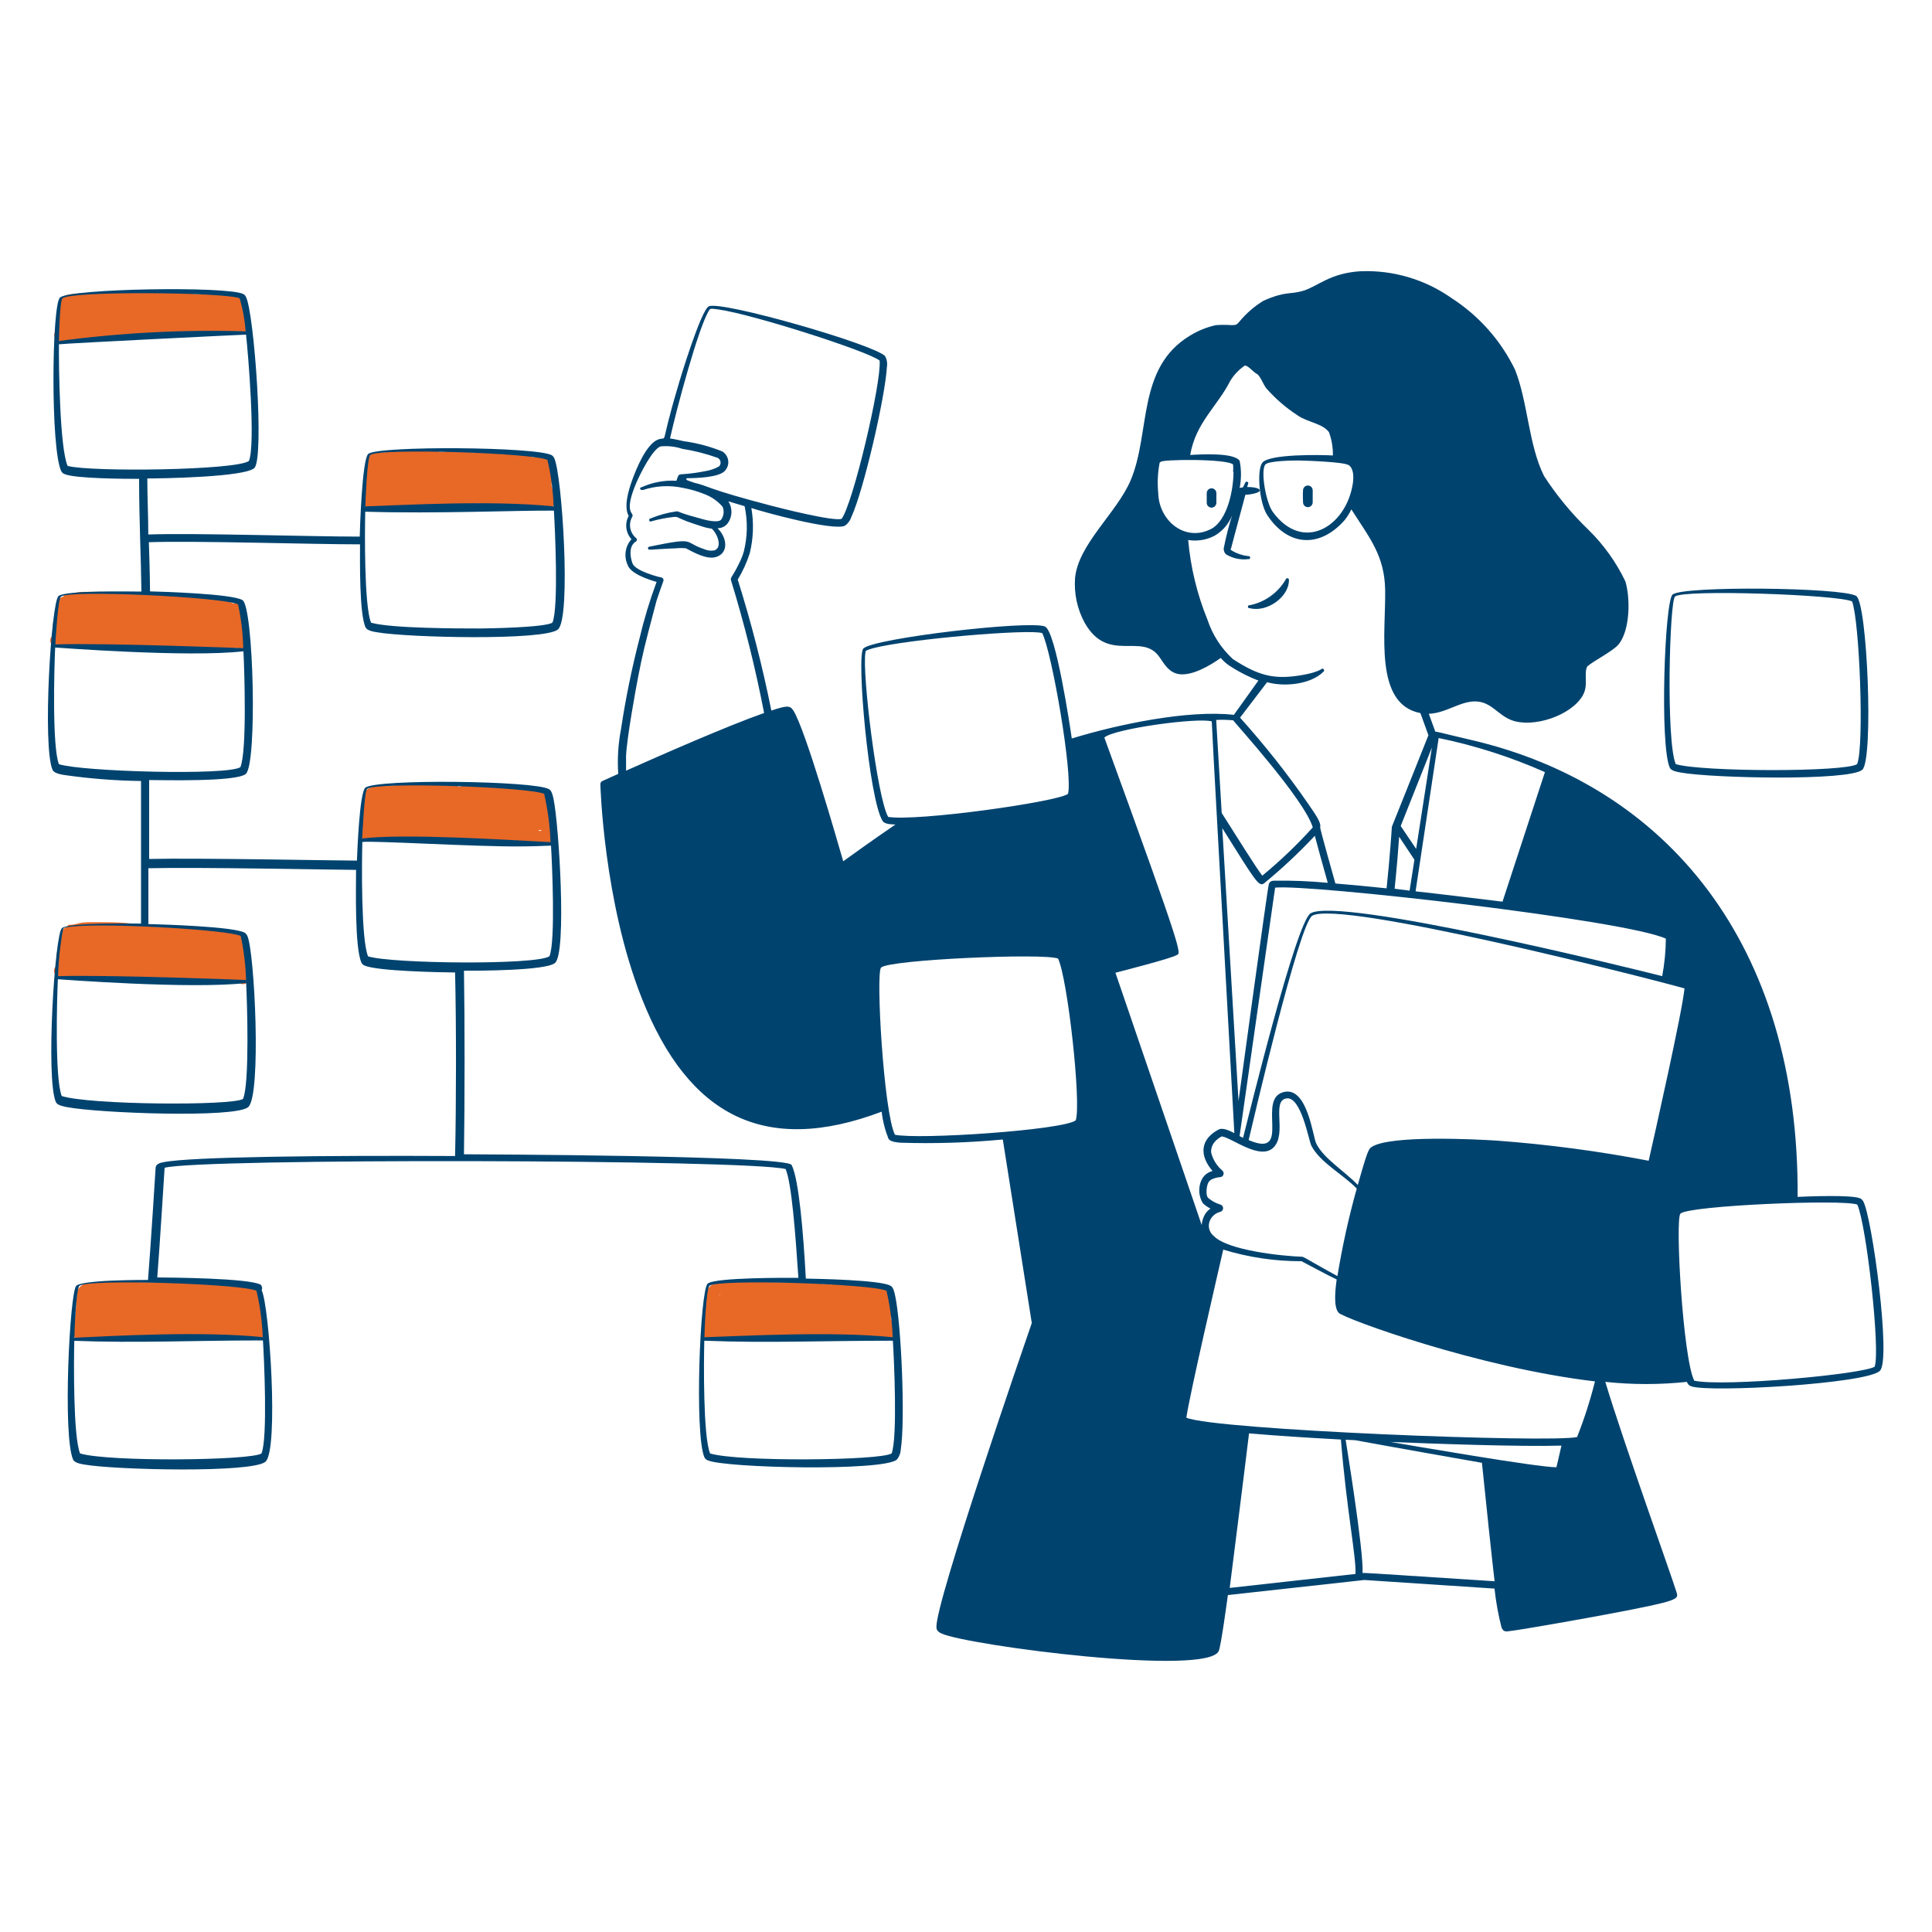 <svg width="485" height="485" viewBox="0 0 485 485" fill="none" xmlns="http://www.w3.org/2000/svg">
<path d="M16.63 158.484C16.63 158.937 16.52 159.224 16.096 159.448C15.726 159.644 15.678 159.966 15.363 160.219C15.078 160.447 14.613 160.753 15.177 160.753C16.285 160.753 17.374 160.62 18.469 160.62C19.534 160.62 20.467 160.753 21.502 160.753C22.724 160.753 21.034 160.753 20.619 160.753C19.703 160.753 18.777 160.788 17.861 160.753C16.998 160.72 16.006 160.235 15.103 160.493C14.364 160.705 16.165 160.62 16.438 160.62C17.436 160.62 18.435 160.62 19.433 160.62C19.878 160.62 20.323 160.62 20.768 160.62C21.035 160.62 21.302 160.62 21.569 160.62C22.125 160.62 20.954 160.62 20.834 160.62C18.634 160.62 16.441 160.886 14.228 160.886C13.493 160.886 17.15 160.62 16.415 160.62C15.739 160.62 15.096 160.753 14.428 160.753C14.263 160.753 13.812 160.805 14.228 160.746C14.655 160.684 15.053 160.379 15.459 160.249C15.854 160.122 16.708 160.086 15.83 160.086C15.553 160.086 14.628 160.235 14.628 159.885C14.628 159.009 14.762 158.092 14.762 157.283C14.762 156.368 15.094 155.42 15.288 154.547C15.479 153.69 16.096 152.811 16.096 151.944C16.096 151.708 16.21 150.744 16.23 150.743C16.811 150.709 17.327 150.729 17.898 150.602C19 150.357 19.842 150.076 21.005 150.076C25.132 150.076 29.445 149.937 33.506 150.639C36.61 151.177 39.732 151.411 42.893 151.411C45.033 151.411 47.174 151.411 49.314 151.411C50.869 151.411 52.554 151.198 54 151.841C54.536 152.079 55.092 152.225 55.602 152.508C56.12 152.796 56.407 153.379 56.87 153.739C57.594 154.302 58.399 154.798 58.538 153.546C58.555 153.393 58.797 152.983 58.938 152.908C59.239 152.749 59.43 153.33 59.546 153.516C60.247 154.645 60.406 155.987 60.406 157.283C60.406 158.354 60.399 159.534 59.976 160.486C59.45 161.67 58.608 160.966 57.67 161.487C56.901 161.914 55.563 161.42 54.771 161.42C52.566 161.42 50.362 161.42 48.157 161.42C47.247 161.42 46.229 161.283 45.355 161.524C44.569 161.741 43.525 161.821 42.715 161.821C41.472 161.821 40.229 161.821 38.985 161.821C36.264 161.821 33.557 161.612 30.859 161.294C28.446 161.01 26.054 160.353 23.637 160.353C23.127 160.353 22.661 159.952 22.169 159.952C21.734 159.952 21.158 159.696 20.768 159.522C19.577 158.993 18.968 158.239 18.173 157.216C16.678 155.295 19.315 153.012 21.161 153.012C21.634 153.012 22.347 152.856 22.703 153.212C23.486 153.996 23.03 155.981 22.503 156.749C22.252 157.115 21.294 157.988 20.768 157.491C20.182 156.937 19.914 155.496 20.123 154.732C20.405 153.696 21.726 153.813 22.562 153.813C23.429 153.813 23.811 153.78 24.356 154.48C24.648 154.855 24.681 155.495 24.631 155.948C24.568 156.513 23.761 156.736 23.303 156.883C20.43 157.804 21.227 153.328 19.507 152.345C19.338 152.248 19.173 152.131 18.966 152.085C18.323 151.942 19.705 151.682 19.945 151.626C21.775 151.192 23.788 151.293 25.558 151.841C28.17 152.649 30.925 152.979 33.602 153.472C36.405 153.988 39.308 154.06 42.137 154.413C45.281 154.806 48.365 155.628 51.435 156.378C51.534 156.403 52.36 156.816 52.309 156.883C52.116 157.141 51.293 157.014 51.034 157.023C50.09 157.056 49.146 157.132 48.202 157.179C45.197 157.329 42.058 157.511 39.067 157.194C36.604 156.933 34.382 156.039 32.053 155.281C30.911 154.909 29.745 154.786 28.575 154.606C28.026 154.522 26.764 154.08 28.093 154.08C30.288 154.08 32.626 153.852 34.781 154.376C34.882 154.401 35.599 154.601 35.122 154.614C33.559 154.655 31.91 154.681 30.377 155.021C29.871 155.134 24.365 155.609 24.935 156.749C25.253 157.385 26.751 157.943 27.382 158.054C30.874 158.667 34.571 158.351 38.096 158.351C42.376 158.351 46.667 158.484 50.93 158.484C52.8 158.484 54.612 158.084 56.462 158.084C57.569 158.084 58.282 157.879 58.701 156.883C59.034 156.091 58.98 155.951 58.3 155.548C57.494 155.07 56.243 154.648 55.335 154.421C53.199 153.887 51.208 153.279 48.988 153.279C47.672 153.279 46.377 153.146 45.058 153.146C44.512 153.146 46.084 153.284 46.259 153.338C49.407 154.32 52.447 155.55 55.475 156.853C56.804 157.424 58.171 157.928 59.531 158.417C59.76 158.5 60.182 158.551 60.332 158.751C60.403 158.845 59.456 159.012 59.339 159.025C58.968 159.067 58.605 159.257 58.241 159.285C57.703 159.326 57.206 159.685 56.669 159.685C55.779 159.685 54.89 159.685 54 159.685C52.702 159.685 51.433 159.601 50.159 159.552C49.484 159.526 48.681 159.289 47.994 159.181C45.881 158.85 43.521 159.151 41.395 159.151C38.95 159.151 36.54 158.884 34.084 158.884C32.341 158.884 30.334 159.582 28.642 159.018" stroke="#E86826" stroke-width="3" stroke-linecap="round"/>
<path d="M17.574 241.419C17.574 241.873 17.464 242.159 17.04 242.383C16.669 242.58 16.622 242.902 16.306 243.154C16.021 243.382 15.557 243.688 16.121 243.688C17.229 243.688 18.318 243.555 19.413 243.555C20.477 243.555 21.411 243.688 22.445 243.688C23.668 243.688 21.978 243.688 21.563 243.688C20.646 243.688 19.721 243.724 18.805 243.688C17.942 243.655 16.95 243.171 16.047 243.429C15.307 243.64 17.109 243.555 17.381 243.555C18.38 243.555 19.378 243.555 20.377 243.555C20.822 243.555 21.266 243.555 21.711 243.555C21.978 243.555 22.245 243.555 22.512 243.555C23.069 243.555 21.897 243.555 21.778 243.555C19.578 243.555 17.385 243.822 15.172 243.822C14.437 243.822 18.093 243.555 17.359 243.555C16.682 243.555 16.04 243.688 15.372 243.688C15.207 243.688 14.755 243.74 15.172 243.681C15.599 243.62 15.996 243.315 16.402 243.184C16.798 243.057 17.651 243.021 16.773 243.021C16.496 243.021 15.572 243.17 15.572 242.821C15.572 241.944 15.706 241.028 15.706 240.218C15.706 239.303 16.038 238.355 16.232 237.482C16.422 236.625 17.04 235.746 17.04 234.88C17.04 234.644 17.153 233.68 17.174 233.679C17.754 233.644 18.271 233.665 18.842 233.538C19.944 233.293 20.786 233.011 21.949 233.011C26.076 233.011 30.389 232.872 34.45 233.575C37.553 234.112 40.675 234.346 43.837 234.346C45.977 234.346 48.117 234.346 50.258 234.346C51.812 234.346 53.498 234.133 54.944 234.776C55.48 235.014 56.035 235.16 56.545 235.443C57.064 235.731 57.351 236.314 57.813 236.674C58.538 237.238 59.342 237.733 59.481 236.481C59.498 236.328 59.741 235.918 59.882 235.844C60.182 235.685 60.374 236.265 60.49 236.452C61.191 237.581 61.35 238.923 61.35 240.218C61.35 241.289 61.343 242.469 60.92 243.421C60.394 244.605 59.551 243.901 58.614 244.422C57.844 244.85 56.507 244.356 55.715 244.356C53.51 244.356 51.306 244.356 49.101 244.356C48.191 244.356 47.172 244.218 46.298 244.459C45.513 244.676 44.469 244.756 43.659 244.756C42.415 244.756 41.172 244.756 39.929 244.756C37.208 244.756 34.501 244.547 31.803 244.23C29.39 243.946 26.998 243.288 24.581 243.288C24.07 243.288 23.605 242.887 23.113 242.887C22.678 242.887 22.102 242.631 21.711 242.457C20.521 241.928 19.912 241.174 19.116 240.151C17.622 238.23 20.259 235.947 22.104 235.947C22.578 235.947 23.291 235.792 23.646 236.148C24.43 236.931 23.973 238.916 23.446 239.684C23.195 240.051 22.238 240.923 21.711 240.426C21.125 239.872 20.858 238.431 21.066 237.668C21.349 236.631 22.669 236.748 23.506 236.748C24.373 236.748 24.755 236.715 25.3 237.416C25.591 237.79 25.625 238.431 25.574 238.884C25.512 239.449 24.705 239.671 24.247 239.818C21.374 240.74 22.171 236.263 20.451 235.28C20.282 235.184 20.116 235.067 19.91 235.021C19.267 234.878 20.648 234.618 20.888 234.561C22.719 234.127 24.732 234.228 26.501 234.776C29.114 235.585 31.869 235.914 34.546 236.407C37.349 236.923 40.252 236.995 43.08 237.349C46.224 237.742 49.308 238.563 52.378 239.314C52.478 239.338 53.303 239.751 53.253 239.818C53.06 240.076 52.236 239.95 51.978 239.959C51.034 239.991 50.089 240.067 49.145 240.114C46.141 240.264 43.002 240.447 40.011 240.129C37.547 239.868 35.326 238.975 32.996 238.216C31.855 237.845 30.689 237.722 29.519 237.542C28.97 237.457 27.707 237.015 29.037 237.015C31.231 237.015 33.57 236.788 35.725 237.312C35.825 237.336 36.543 237.536 36.066 237.549C34.502 237.59 32.853 237.616 31.321 237.957C30.814 238.069 25.308 238.545 25.878 239.684C26.197 240.321 27.694 240.879 28.325 240.989C31.818 241.602 35.514 241.286 39.039 241.286C43.319 241.286 47.611 241.419 51.874 241.419C53.743 241.419 55.555 241.019 57.405 241.019C58.513 241.019 59.225 240.814 59.645 239.818C59.978 239.026 59.924 238.886 59.244 238.483C58.438 238.005 57.187 237.583 56.278 237.356C54.143 236.822 52.151 236.214 49.931 236.214C48.616 236.214 47.321 236.081 46.002 236.081C45.456 236.081 47.027 236.219 47.203 236.274C50.351 237.256 53.39 238.485 56.419 239.788C57.747 240.359 59.114 240.863 60.475 241.353C60.704 241.435 61.125 241.486 61.276 241.686C61.346 241.781 60.399 241.948 60.282 241.961C59.912 242.002 59.548 242.192 59.185 242.22C58.647 242.262 58.149 242.621 57.613 242.621C56.723 242.621 55.833 242.621 54.944 242.621C53.646 242.621 52.377 242.536 51.103 242.487C50.428 242.461 49.624 242.224 48.938 242.116C46.825 241.785 44.465 242.087 42.339 242.087C39.893 242.087 37.483 241.82 35.028 241.82C33.285 241.82 31.278 242.517 29.586 241.953" stroke="#E86826" stroke-width="3" stroke-linecap="round"/>
<path d="M24.905 157.55C24.831 157.55 25.633 157.55 25.839 157.55C26.055 157.55 26.71 157.431 26.877 157.579C26.929 157.625 26.155 157.871 26.076 157.891C25.362 158.072 24.393 158.17 23.652 158.21C22.885 158.251 22.218 158.322 21.598 157.876C20.86 157.344 22.195 156.458 22.562 156.223C23.186 155.823 24.191 155.692 24.742 155.251C25.081 154.98 24.905 154.213 24.905 153.813C24.905 153.196 25.33 152.964 25.869 152.849C27.052 152.595 27.939 153.133 28.709 154.02C29.172 154.555 29.832 156.482 30.711 156.482C31.268 156.482 31.805 156.616 32.379 156.616C32.483 156.616 32.813 156.674 32.779 156.482C32.696 156.01 30.82 155.925 30.525 155.889C28.41 155.634 26.189 155.815 24.06 155.815C23.396 155.815 22.112 155.954 21.502 155.615C20.84 155.247 20.207 154.794 19.5 154.48C18.778 154.159 18.977 152.745 18.098 152.745C17.012 152.745 17.221 154.7 17.001 155.444C16.939 155.654 16.897 157.805 16.66 157.757C16.468 157.719 16.919 157.463 17.06 157.327C17.657 156.757 18.302 156.283 19.003 155.844C20.914 154.647 22.937 153.67 25.157 153.22C28.114 152.62 31.502 152.386 34.41 153.279C36.052 153.783 37.47 154.412 38.919 155.251C39.403 155.532 39.642 155.948 40.246 155.948C41.158 155.948 42.148 156.078 43.026 155.785C43.537 155.615 44.992 153.371 44.257 152.982C43.988 152.84 42.971 152.612 43.731 152.612C44.374 152.612 45.254 152.811 45.859 153.012" stroke="#E86826" stroke-width="3" stroke-linecap="round"/>
<path d="M25.849 240.485C25.775 240.485 26.577 240.485 26.783 240.485C26.998 240.485 27.653 240.366 27.821 240.515C27.872 240.56 27.098 240.806 27.02 240.826C26.306 241.008 25.337 241.105 24.596 241.145C23.829 241.186 23.161 241.257 22.542 240.811C21.803 240.28 23.138 239.393 23.506 239.158C24.13 238.758 25.134 238.628 25.686 238.187C26.024 237.915 25.849 237.148 25.849 236.748C25.849 236.132 26.274 235.9 26.813 235.784C27.996 235.531 28.883 236.068 29.652 236.956C30.116 237.49 30.776 239.417 31.654 239.417C32.212 239.417 32.749 239.551 33.323 239.551C33.426 239.551 33.757 239.61 33.723 239.417C33.64 238.946 31.764 238.86 31.469 238.824C29.354 238.569 27.133 238.75 25.003 238.75C24.34 238.75 23.056 238.889 22.445 238.55C21.784 238.182 21.151 237.73 20.444 237.415C19.722 237.095 19.921 235.68 19.042 235.68C17.956 235.68 18.165 237.636 17.945 238.379C17.882 238.59 17.84 240.74 17.604 240.693C17.412 240.654 17.862 240.398 18.004 240.263C18.601 239.692 19.246 239.219 19.947 238.78C21.858 237.583 23.881 236.605 26.101 236.155C29.057 235.556 32.446 235.321 35.354 236.214C36.996 236.718 38.413 237.348 39.862 238.187C40.347 238.467 40.586 238.884 41.19 238.884C42.102 238.884 43.092 239.013 43.97 238.72C44.481 238.55 45.935 236.307 45.201 235.918C44.932 235.775 43.915 235.547 44.674 235.547C45.318 235.547 46.198 235.746 46.802 235.947" stroke="#E86826" stroke-width="3" stroke-linecap="round"/>
<path d="M49.435 82.187C51.745 82.187 54.104 82.24 56.389 82.113C57.01 82.078 57.63 81.817 58.271 81.817C58.791 81.817 59.37 81.669 59.903 81.669C59.96 81.669 60.445 81.585 60.453 81.554C60.587 81.087 60.199 80.375 60.055 79.935C59.84 79.277 59.438 78.29 58.666 78.118C57.951 77.959 57.201 78.038 56.504 78.233C56.342 78.279 55.646 78.484 55.74 78.726C55.861 79.042 56.438 79.28 56.701 79.466C57.052 79.714 57.422 79.871 57.79 80.079C57.976 80.183 58.133 80.322 58.312 80.411" stroke="#E86826" stroke-width="3" stroke-linecap="round"/>
<path d="M17.33 76.121C17.24 76.121 17.608 76.047 17.581 76.047C17.402 76.047 17.139 75.961 16.96 75.915C16.801 75.875 16.222 75.822 16.557 75.71C16.92 75.589 17.285 75.443 17.663 75.385C18.547 75.249 19.418 75.159 20.33 75.159C21.11 75.159 21.877 75.011 22.656 75.011C23.174 75.011 23.685 74.937 24.21 74.937C24.789 74.937 25.422 74.983 25.985 74.826C26.335 74.729 26.71 74.851 27.062 74.773C27.518 74.671 28.006 74.715 28.476 74.715C29.591 74.715 30.68 74.493 31.792 74.493C34.51 74.493 37.218 74.567 39.934 74.567C40.97 74.567 42.031 74.519 43.057 74.658C44.115 74.801 45.223 74.928 46.291 75.007C47.561 75.101 48.831 75.381 50.105 75.381C50.99 75.381 51.911 75.539 52.781 75.694C53.236 75.774 53.707 75.857 54.166 75.903C54.405 75.927 54.877 76.037 55.094 76.158C55.246 76.242 56.378 76.438 56.389 76.417" stroke="#E86826" stroke-width="3" stroke-linecap="round"/>
<path d="M15.111 84.11C15.616 84.11 16.122 84.11 16.627 84.11C16.941 84.11 17.187 84.019 17.478 83.888C18.214 83.559 19.04 83.404 19.804 83.144C20.988 82.742 22.041 82.243 23.289 82.022C24.446 81.818 25.541 81.743 26.712 81.743C27.719 81.743 28.675 81.71 29.647 82.006C31.129 82.457 32.701 82.409 34.233 82.409C34.974 82.409 35.698 82.26 36.416 82.097C36.545 82.067 36.943 82.039 36.81 82.039C36.207 82.039 35.603 82.235 35.002 82.298C32.106 82.601 29.213 82.409 26.31 82.409C25.573 82.409 24.68 82.464 24.017 82.816C23.462 83.109 22.511 83.444 21.875 83.444C21.588 83.444 21.3 83.444 21.012 83.444C20.131 83.444 21.284 83.444 21.559 83.444C24.572 83.444 27.595 83.518 30.6 83.518C31.657 83.518 32.581 83.452 33.613 83.222C34.017 83.133 34.566 82.993 34.92 82.779C35.307 82.543 35.797 82.499 36.231 82.372C37.075 82.123 37.946 82.083 38.783 81.858C39.412 81.689 40.198 81.743 40.854 81.743C41.138 81.743 41.421 81.743 41.705 81.743C41.945 81.743 42.267 81.809 42.498 81.874C42.949 82.003 43.588 81.891 44.047 81.891C44.915 81.891 45.763 81.817 46.624 81.817C47.085 81.817 47.559 81.757 48.03 81.743C48.428 81.732 48.669 81.669 48.059 81.669C45.788 81.669 43.582 82.098 41.335 82.372C40.08 82.525 38.796 82.315 37.538 82.446C35.729 82.634 33.91 82.829 32.092 82.922C31.157 82.971 30.237 83.075 29.297 83.075C28.576 83.075 27.882 83.074 27.169 83.186C26.045 83.361 24.847 83.438 23.762 83.777C23.153 83.967 22.438 83.962 21.801 83.962C20.751 83.962 19.77 83.892 18.773 83.671C18.35 83.576 18.051 83.265 17.659 83.153C17.508 83.11 17.281 82.984 17.166 82.869C16.959 82.663 16.892 82.627 16.631 82.553C16.289 82.455 16.22 81.794 16.22 81.484C16.22 80.868 16.146 80.234 16.146 79.598C16.146 78.624 16.107 77.646 16.364 76.746C16.403 76.61 16.365 76.402 16.557 76.347C16.695 76.307 17.064 76.428 17.166 76.326C17.221 76.271 17.172 76.172 17.24 76.104C17.266 76.078 17.363 75.973 17.359 75.973C17.299 75.973 17.732 75.838 17.848 75.825C19.194 75.675 20.619 75.751 21.99 75.751C23.133 75.751 24.273 75.677 25.41 75.677C29.073 75.677 32.748 75.603 36.416 75.603C38.987 75.603 41.532 76.098 44.101 76.121C45.305 76.132 46.521 76.117 47.709 76.351C48.94 76.594 50.117 77.068 51.367 77.231C52.317 77.354 53.352 77.342 54.285 77.567C54.583 77.64 55.039 77.678 55.222 77.97C55.362 78.194 55.501 78.142 55.501 78.455C55.501 79.151 54.734 79.265 54.17 79.45C52.937 79.853 51.602 80.017 50.397 80.485C49.881 80.686 49.179 80.855 48.622 80.855C48.112 80.855 47.602 80.855 47.093 80.855C46.479 80.855 45.856 81.01 45.252 81.114C44.575 81.231 43.833 81.151 43.147 81.151C42.933 81.151 41.75 81.084 41.75 80.744C41.75 80.51 42.548 80.374 42.683 80.333C43.84 79.988 44.99 79.659 46.164 79.376C47.289 79.105 48.389 78.91 49.534 78.743C50.168 78.65 50.897 78.542 51.535 78.677C51.592 78.689 51.966 78.769 51.938 78.895C51.892 79.102 50.819 79.128 50.676 79.137C48.012 79.316 45.277 79.154 42.609 79.154C40.982 79.154 39.376 79.061 37.755 78.936C36.768 78.86 35.779 78.724 34.788 78.71C32.37 78.676 29.956 78.418 27.539 78.653C26.688 78.735 25.834 78.641 24.986 78.714C24.36 78.769 23.598 79.126 23.034 79.392C22.411 79.687 21.699 79.781 21.025 79.894C20.492 79.982 19.884 80.097 19.344 80.116C18.647 80.14 17.872 80.187 18.366 79.228C18.732 78.515 19.254 77.97 20.084 77.97C20.631 77.97 21.148 77.903 21.616 78.225C21.908 78.426 22.431 78.47 22.064 78.817C21.166 79.667 20.333 80.603 19.414 81.431C19.223 81.603 18.96 81.627 18.735 81.727C17.552 82.252 21.044 80.538 22.258 80.087C23.534 79.612 24.887 79.253 26.24 79.088C27.326 78.956 28.667 78.842 29.75 79.055C30.673 79.237 31.549 79.606 32.458 79.82C32.758 79.89 33.106 80.168 33.399 80.189C33.864 80.224 34.361 80.332 34.821 80.416C35.203 80.485 35.285 80.201 35.635 79.968C36.71 79.251 37.851 78.943 39.075 78.599C39.407 78.506 39.763 78.456 40.106 78.418C40.241 78.403 40.4 78.457 40.501 78.357C41.018 77.84 41.975 77.896 42.646 77.896C43.288 77.896 43.859 77.886 44.479 77.748C44.871 77.661 45.523 77.607 44.709 77.543C43.289 77.431 41.881 77.331 40.468 77.14C38.34 76.852 36.207 76.43 34.057 76.351C32.768 76.304 31.273 76.163 30.004 76.491C27.868 77.042 25.603 77.231 23.396 77.231" stroke="#E86826" stroke-width="3" stroke-linecap="round"/>
<path d="M54.688 81.003C54.972 81.003 56.093 81.172 56.093 80.839C56.093 80.275 56.039 79.75 55.797 79.232C55.506 78.608 54.896 78.394 54.35 78.044C53.262 77.347 52.128 76.765 51.211 75.899C50.766 75.479 51.141 75.118 51.671 74.995C52.346 74.838 53.028 74.843 53.726 74.863C54.093 74.874 54.575 75.027 54.91 75.176C55.335 75.365 55.789 75.402 56.241 75.472C57.887 75.725 59.687 75.999 60.441 77.674C61.057 79.044 60.901 80.628 60.901 82.113" stroke="#E86826" stroke-width="3" stroke-linecap="round"/>
<path d="M34.381 150.61C35.713 150.61 37.17 150.451 38.452 150.736C39.586 150.988 40.928 150.694 42.07 150.869C44.861 151.299 47.691 151.256 50.478 151.685C51.834 151.893 53.117 152.078 54.504 152.078C55.354 152.078 57.024 152.16 57.707 152.775C58.768 153.73 58.959 155.833 59.235 157.179C59.509 158.519 59.824 160.255 60.406 161.42" stroke="#E86826" stroke-width="3" stroke-linecap="round"/>
<path d="M58.466 235.172H59.013" stroke="#E86826" stroke-width="3" stroke-linecap="round"/>
<path d="M59.559 244.829C59.013 244.829 61.746 244.829 61.199 244.829C60.128 244.829 59.036 245.193 57.919 245.193" stroke="#E86826" stroke-width="3" stroke-linecap="round"/>
<path d="M20.299 333.946C24.756 333.946 29.127 333.851 33.517 333.034C34.309 332.887 35.128 333.054 35.91 332.912C36.584 332.789 37.326 332.682 38.026 332.782C38.364 332.83 38.621 332.92 38.978 332.92C39.524 332.92 38.15 333.213 37.953 333.213C36.849 333.213 35.513 333.209 34.445 333.514C33.503 333.783 32.417 334.344 31.401 334.385C30.049 334.439 28.77 334.532 27.405 334.532C26.11 334.532 24.816 334.532 23.522 334.532C22.887 334.532 22.253 334.532 21.618 334.532C21.004 334.532 20.466 334.349 19.86 334.385C19.637 334.398 19.713 334.82 19.713 334.312C19.713 334.013 19.81 333.696 19.933 333.425C20.147 332.955 20.299 332.201 20.299 331.675C20.299 330.368 20.592 329.005 20.592 327.646C20.592 326.603 20.885 325.5 20.885 324.496C20.885 324.249 21.55 323.691 21.838 323.691C22.155 323.691 23.327 323.862 23.522 323.617C23.746 323.337 24.774 323.444 25.134 323.284C25.711 323.027 26.553 323.105 27.185 323.105C28.796 323.105 30.408 323.105 32.019 323.105C33.513 323.105 34.956 323.544 36.414 323.544C37.261 323.544 38.105 323.837 38.978 323.837C39.78 323.837 40.548 323.691 41.322 323.691C41.562 323.691 42.97 323.632 43.121 323.512C43.606 323.123 45.201 323.398 45.79 323.398C48.329 323.398 50.84 324.277 53.4 324.277C54.943 324.277 56.525 324.423 58.096 324.423C59.406 324.423 60.744 324.346 62.051 324.423C63.125 324.486 63.224 326.722 63.224 327.573C63.224 328.707 64.103 329.722 64.103 330.771C64.103 331.656 64.103 329.003 64.103 328.118C64.103 327.502 64.252 326.659 64.07 326.067C63.943 325.655 63.637 324.52 63.663 325.628C63.692 326.856 64.103 328.04 64.103 329.29C64.103 330.488 63.819 332.171 64.322 333.278C64.419 333.491 65.001 334.427 64.949 334.532C64.727 334.976 63.52 334.59 63.256 334.353C62.845 333.983 60.495 333.108 60.001 333.726C59.773 334.011 58.679 333.946 58.316 333.946C57.789 333.946 57.221 334.092 56.631 334.092C55.155 334.092 53.679 334.092 52.203 334.092C51.422 334.092 50.641 334.092 49.86 334.092C49.522 334.092 48.106 334.099 47.874 333.913C47.509 333.621 46.488 333.799 46.01 333.799C45.102 333.799 44.236 333.946 43.308 333.946C41.867 333.946 40.427 333.946 38.986 333.946C37.281 333.946 35.489 334.092 33.745 334.092C32.343 334.092 31.038 333.506 29.61 333.506C26.818 333.506 22.936 332.126 22.936 328.818C22.936 328.353 22.782 327.543 23.01 327.133C23.158 326.867 23.154 326.521 23.303 326.254C23.363 326.145 23.675 325.455 23.441 325.823C22.469 327.35 21.911 329.801 21.911 331.602C21.911 333.516 25.141 331.154 25.948 331.008C28.433 330.556 31.141 330.894 33.631 331.17C33.773 331.186 34.742 331.309 34.233 331.309C32.052 331.309 29.981 330.911 27.917 330.202C26.756 329.802 26.213 329.502 25.427 328.672C25.184 328.416 25.069 328.151 24.873 327.907C24.565 327.521 25.053 326.735 24.979 326.401C24.824 325.702 23.637 325.723 25.069 325.587C26.672 325.434 28.281 325.225 29.887 325.042C31.648 324.841 33.499 325.009 35.275 325.009C37.874 325.009 40.473 325.009 43.072 325.009C46.341 325.009 49.567 325.111 52.765 325.603C53.642 325.738 54.659 325.888 55.532 325.888C56.385 325.888 57.167 326.181 58.023 326.181C58.634 326.181 59.109 326.701 59.708 326.767C60.242 326.827 60.822 327.28 60.88 327.793C60.915 328.113 62.282 331.416 61.612 331.455C59.243 331.594 56.886 331.162 54.515 331.162C51.548 331.162 48.659 331.602 45.676 331.602C41.302 331.602 37 330.982 32.825 329.697C32.039 329.455 31.367 328.773 30.587 328.493C29.933 328.257 29.282 327.945 28.65 327.679C28.374 327.563 27.926 327.646 27.624 327.646C27.13 327.646 27.314 327.744 27.624 327.614C29.455 326.843 32.116 326.938 34.07 326.914C37.965 326.865 41.782 326.563 45.652 326.336C48.09 326.192 50.522 326.181 52.969 326.181C54.576 326.181 56.019 326.623 57.575 326.906C57.739 326.935 59.159 327.543 58.943 327.76C58.645 328.058 57.617 328.137 57.184 328.265C56.092 328.588 54.831 328.525 53.693 328.525C51.96 328.525 50.229 328.672 48.484 328.672C45.431 328.672 42.378 328.582 39.361 328.932C36.779 329.231 34.218 329.258 31.612 329.258C30.92 329.258 30.281 329.079 29.61 328.957C28.965 328.839 28.534 328.218 27.852 328.094C27.604 328.049 25.826 328.262 26.021 327.581C26.082 327.368 27.956 327.465 28.218 327.426C30.028 327.16 31.985 327.353 33.802 327.353C36.534 327.353 38.947 327.69 41.623 328.265C43.555 328.68 45.47 328.875 47.434 329.079C49.569 329.299 51.814 329.111 53.962 329.111C55.671 329.111 57.813 328.99 59.414 329.665C59.901 329.869 60.793 330.137 61.319 330.137" stroke="#E86826" stroke-width="3" stroke-linecap="round"/>
<path d="M93.784 124.745C94.267 124.745 95.717 124.745 95.234 124.745C94.758 124.745 94.445 124.842 93.999 125.013C93.69 125.132 93.498 125.34 93.274 125.563C93.001 125.836 92.926 125.832 93.362 125.832C93.665 125.832 93.111 126.05 93.006 126.08C92.618 126.191 94.143 126.194 94.335 126.194C95.987 126.194 97.621 125.953 99.287 125.953C101.658 125.953 104.029 125.953 106.401 125.953C109.073 125.953 111.674 125.5 114.319 125.349C115.015 125.309 115.766 125.229 116.467 125.134C117.046 125.055 117.67 125.207 118.239 125.08C119.423 124.817 120.738 125.022 121.936 124.872C123.875 124.63 125.886 124.745 127.848 124.745C128.425 124.745 129.251 124.778 129.781 125.013C130.696 125.42 128.157 125.349 128.009 125.349C127.05 125.349 126.09 125.349 125.131 125.349C124.348 125.349 123.565 125.349 122.782 125.349C122.369 125.349 121.945 125.228 121.507 125.228C121.257 125.228 121.195 125.228 121.513 125.228C122.342 125.228 123.185 125.063 124.01 124.986C126.635 124.744 129.432 124.719 132.076 124.865C132.282 124.877 132.737 125.008 132.895 125.134C132.922 125.156 133.863 125.382 133.579 125.463C132.671 125.722 134.485 125.711 134.781 125.711C135.57 125.711 136.36 125.711 137.15 125.711C137.428 125.711 137.806 125.637 138.022 125.805C138.111 125.874 138.137 125.101 138.089 124.986C137.901 124.539 137.673 123.941 137.364 123.564C137.137 123.285 137.261 122.819 137.089 122.51C136.842 122.065 137.029 121.086 137.029 120.577C137.029 119.926 137.138 119.162 136.881 118.584C136.705 118.187 136.22 117.262 135.821 117.041C135.186 116.688 134.026 117.095 133.526 116.47C133.274 116.156 135.056 116.168 135.398 116.168C135.723 116.168 135.983 116.136 136.25 116.289C136.309 116.323 136.653 116.423 136.653 116.47C136.653 116.597 135.446 116.531 135.338 116.531C133.946 116.531 132.555 116.531 131.164 116.531C130.522 116.531 129.947 116.192 129.325 116.168C128.661 116.143 127.694 116.167 127.077 115.92C126.388 115.644 128.552 115.753 129.291 115.692C129.908 115.64 130.544 115.685 131.164 115.685C131.443 115.685 132.282 115.685 132.002 115.685C131.401 115.685 130.799 115.685 130.197 115.685C127.674 115.685 120.104 115.564 122.627 115.564C124.285 115.564 125.924 115.564 127.546 115.564C128.923 115.564 130.462 115.464 131.714 116.021C131.988 116.143 132.377 116.168 132.68 116.168C133.479 116.168 132.473 115.964 132.224 115.9C131.355 115.676 130.441 115.938 129.566 115.779C128.878 115.654 128.187 115.685 127.486 115.685C126.701 115.685 125.916 115.685 125.131 115.685C124.432 115.685 123.826 115.484 123.137 115.443C120.397 115.282 117.532 115.443 114.709 115.443C111.136 115.443 107.597 114.96 104.025 114.96C101.204 114.96 98.386 115.081 95.596 115.081C94.961 115.081 94.452 115.206 94.026 115.685C93.578 116.189 93.689 116.808 93.549 117.437C93.428 117.984 93.636 118.875 93.362 119.369C93.07 119.895 93.18 120.765 93.18 121.362C93.18 122.671 93.18 123.98 93.18 125.288C93.18 125.573 93.26 126.002 93.12 126.255C93.015 126.444 92.538 126.645 92.939 126.409C93.62 126.008 94.275 125.848 94.939 125.469C95.514 125.141 95.51 123.328 95.348 122.758C95.27 122.485 95.137 121.917 94.992 122.57C94.828 123.308 94.588 123.964 94.241 124.624C94.002 125.076 93.516 125.778 93.059 126.047C92.857 126.166 92.92 126.28 92.791 126.409C92.722 126.478 92.891 126.168 93.033 126.073C93.592 125.7 94.272 125.26 94.932 125.114C95.217 125.05 95.612 124.986 95.898 124.986C96.585 124.986 96.442 124.162 96.442 123.664C96.442 121.526 95.838 119.442 95.838 117.323C95.838 117.104 95.703 116.236 95.865 116.074C96.227 115.712 96.437 116.771 96.469 116.893C96.641 117.563 97.02 118.219 97.381 118.799C98.01 119.81 98.816 120.715 99.368 121.779C99.598 122.223 100.343 123.382 100.18 123.953C100.021 124.507 98.786 123.031 98.676 122.812C98.393 122.246 98.371 121.243 98.509 120.624C98.787 119.373 100.641 119.219 101.629 119.376C102.857 119.571 103.447 121.2 103.153 122.329C102.939 123.148 101.868 123.701 101.059 123.362C100.351 123.066 100.194 121.295 100.576 120.758C101.589 119.332 108.464 120.322 107.468 122.315C107.219 122.813 105.558 122.596 105.105 122.55C104.151 122.455 103.12 122.075 102.441 121.369C101.732 120.631 101.29 119.767 100.79 118.893C100.466 118.326 99.552 118.385 99.099 117.98C98.842 117.75 98.136 117.535 98.858 117.349C100.067 117.038 101.307 117.014 102.549 117.014C105.452 117.014 108.285 117.459 111.172 117.611C114.612 117.792 118.019 118.083 121.446 118.463C124.048 118.752 126.666 118.463 129.271 118.799C130.342 118.937 131.499 119.43 132.559 119.43C133.45 119.43 133.924 120.051 134.13 120.873C134.355 121.772 134.611 122.643 134.975 123.463C135.096 123.735 133.887 123.347 133.7 123.235C133.017 122.825 132.503 122.588 131.687 122.57C128.196 122.496 124.697 122.57 121.205 122.57C117.7 122.57 114.242 123.416 110.736 123.416C109.248 123.416 107.761 123.416 106.273 123.416C105.855 123.416 105.436 123.416 105.018 123.416C104.353 123.416 104.596 123.143 104.508 122.57C104.381 121.743 104.247 120.963 103.958 120.181C103.842 119.868 103.563 119.577 103.931 119.403C104.698 119.04 106.098 119.309 106.924 119.309C107.482 119.309 107.958 119.391 108.494 119.551C109.256 119.777 110.015 119.903 110.776 120.101C111.916 120.396 113.155 120.396 114.326 120.396C115.831 120.396 117.316 120.458 118.816 120.51C120.238 120.559 121.684 120.638 123.104 120.638C124.571 120.638 126.021 120.879 127.486 120.879C128.472 120.879 129.442 121.083 130.385 121.362C130.933 121.525 131.557 121.521 132.076 121.752C132.805 122.076 133.324 122.393 133.949 122.879C134.216 123.087 134.553 123.249 134.787 123.483C135.003 123.698 135.538 124 134.955 123.825C133.89 123.506 132.972 122.721 132.029 122.161C131.11 121.615 130.181 121.095 129.285 120.51C128.517 120.01 127.715 119.56 126.969 119.027C126.61 118.77 126.218 118.436 125.795 118.316C125.233 118.155 124.686 117.679 124.104 117.618C123.715 117.577 123.18 117.461 122.802 117.349C121.326 116.912 119.549 117.392 118.131 117.792C115.861 118.432 113.694 119.309 111.655 120.456C111.063 120.79 110.399 121.04 109.749 121.235C109.334 121.359 108.557 121.455 108.253 121.698C108.148 121.782 107.753 121.725 108.266 121.725C109.42 121.725 110.563 121.76 111.716 121.819C114.909 121.98 118.118 121.71 121.312 121.872C124.087 122.013 126.798 122.34 129.513 122.906C130.286 123.067 131.048 123.174 131.835 123.174C132.942 123.174 134.541 123.175 135.519 123.718C136.26 124.13 135.698 123.704 135.271 123.409C133.079 121.898 130.736 120.89 128.184 120.154C125.68 119.433 122.88 119.341 120.292 119.067C118.802 118.91 117.245 118.734 115.796 118.343C114.742 118.058 113.683 117.834 112.628 117.591C111.635 117.362 110.67 116.898 109.655 116.779C108.539 116.648 107.435 116.451 106.347 116.296C105.96 116.24 105.605 116.128 105.213 116.041C104.876 115.966 104.533 115.607 104.173 115.564C103.977 115.541 102.729 114.84 103.206 114.84C103.871 114.84 104.535 114.84 105.199 114.84C106.465 114.84 107.699 114.96 109.004 114.96C110.321 114.96 111.772 114.804 113.051 115.088C115.648 115.665 123.671 115.685 121.01 115.685C120.395 115.685 119.75 115.443 119.091 115.443C118.4 115.443 117.783 115.323 117.098 115.323C116.453 115.323 115.809 115.323 115.165 115.323C114.461 115.323 113.71 115.081 113.071 115.081C111.648 115.081 115.917 115.081 117.339 115.081C118.736 115.081 120.115 115.564 121.446 115.564" stroke="#E86826" stroke-width="3" stroke-linecap="round"/>
<path d="M61.017 245.558C61.281 245.525 61.199 245.216 61.199 245.011" stroke="#E86826" stroke-width="3" stroke-linecap="round"/>
<path d="M135.458 119.913C135.458 119.511 135.323 119.248 134.989 119.014C134.373 118.583 136.181 120.018 136.472 120.711C137.08 122.162 136.625 123.751 135.365 124.624C134.746 125.052 134.209 125.349 133.465 125.349C132.722 125.349 132.116 125.441 131.412 125.597C131.276 125.627 130.557 125.733 130.989 125.711C131.651 125.678 132.297 125.152 132.734 124.691C133.607 123.768 134.087 122.72 134.673 121.664C135.047 120.992 134.537 119.944 134.398 119.282C134.384 119.212 134.193 117.881 134.304 117.94C134.611 118.102 135.096 118.839 135.096 119.188" stroke="#E86826" stroke-width="3" stroke-linecap="round"/>
<path d="M32.605 323.398C28.406 323.398 41.005 323.398 45.204 323.398C47.352 323.398 49.527 323.544 51.65 323.544C52.732 323.544 53.857 323.797 54.906 323.837C55.772 323.871 56.562 324.423 57.364 324.423" stroke="#E86826" stroke-width="3" stroke-linecap="round"/>
<path d="M22.023 243.554H28.583" stroke="#E86826" stroke-width="3" stroke-linecap="round"/>
<path d="M60.001 334.825C60.308 334.825 61.697 335.011 61.905 334.751C62.085 334.526 63.614 334.257 63.956 334.239C65.388 334.163 64.744 332.328 64.534 331.382C64.264 330.17 63.222 328.7 62.271 327.939C61.522 327.34 60.579 326.752 60.147 325.888" stroke="#E86826" stroke-width="3" stroke-linecap="round"/>
<path d="M97.287 124.141C99.522 124.141 101.757 124.141 103.991 124.141C104.51 124.141 103.794 124.274 103.495 124.188C102.015 123.758 100.436 122.778 99.106 122.02C97.49 121.099 96.127 120.034 94.871 118.705C94.31 118.111 93.543 116.957 93.543 116.108C93.543 115.611 93.371 115.501 93.972 115.329C94.4 115.207 95.028 115.323 95.475 115.323C96.029 115.323 96.493 115.264 97.019 115.108C97.427 114.987 98.126 114.719 98.556 114.719C99.515 114.719 100.599 114.477 101.515 114.477C102.507 114.477 103.448 114.356 104.475 114.356C105.099 114.356 105.723 114.356 106.347 114.356C106.972 114.356 107.527 114.575 108.132 114.598C108.73 114.621 109.666 114.69 110.212 114.933C110.804 115.196 111.687 115.097 112.326 115.195C113.406 115.361 114.649 115.202 115.742 115.202C118.384 115.202 120.87 114.96 123.5 114.96C123.835 114.96 124.679 114.829 124.923 115.108C124.959 115.149 123.734 115.202 123.607 115.202C122.786 115.202 121.965 115.202 121.144 115.202C119.868 115.202 118.157 115.217 116.977 114.692C116.073 114.29 115.086 114.598 114.138 114.598C113.057 114.598 112.039 114.96 110.937 114.96" stroke="#E86826" stroke-width="3" stroke-linecap="round"/>
<path d="M20.634 160.62H23.57" stroke="#E86826" stroke-width="3" stroke-linecap="round"/>
<path d="M58.978 75.159C59.173 75.159 59.476 75.12 59.57 75.307" stroke="#E86826" stroke-width="3" stroke-linecap="round"/>
<path d="M178.646 326.028C178.646 325.773 178.646 325.519 178.646 325.264C178.646 324.977 178.985 325.001 178.985 324.798C178.985 324.518 178.879 324.444 179.07 324.205C179.166 324.084 179.432 323.84 179.579 323.823C179.647 323.815 180.112 323.668 180.153 323.635C180.326 323.496 180.677 323.569 180.902 323.569C181.495 323.569 182.095 323.484 182.674 323.484C183.148 323.484 183.56 323.314 184.054 323.314C184.66 323.314 185.266 323.314 185.872 323.314C187.095 323.314 188.318 323.314 189.542 323.314C191.757 323.314 193.965 323.399 196.198 323.399C199.148 323.399 202.083 323.406 205.016 323.569C205.261 323.582 205.604 323.645 205.845 323.719C206.301 323.86 206.872 323.755 207.347 323.828C207.902 323.913 208.657 323.927 209.17 324.143C209.617 324.331 210.49 324.162 210.993 324.162C211.334 324.162 211.584 324.162 211.055 324.162C210.667 324.162 210.279 324.162 209.891 324.162C209.583 324.162 209.333 324.052 209.043 323.988C208.791 323.932 209.541 323.823 209.66 323.823C210.147 323.823 210.675 323.738 211.187 323.738C211.717 323.738 212.265 323.904 212.779 323.997C213.536 324.135 214.203 324.247 214.979 324.247C215.205 324.247 215.431 324.247 215.657 324.247C215.762 324.247 216.33 324.32 216.123 324.332C215.855 324.348 215.566 324.494 215.313 324.586C214.669 324.82 213.796 324.738 213.118 324.822C212.575 324.889 212.112 325.06 211.611 325.246C211.386 325.329 211.093 325.519 210.866 325.519C210.593 325.519 210.103 325.647 209.849 325.754C209.561 325.876 210.177 325.697 210.235 325.688C211.261 325.533 212.302 325.468 213.339 325.439C214.525 325.405 215.888 325.513 217.051 325.222C217.603 325.084 217.606 325.02 216.952 325.01C215.834 324.993 214.717 324.925 213.594 324.925C213.267 324.925 213.027 324.945 212.732 325.076C210.424 326.102 207.827 326.05 205.397 326.579C205.187 326.625 204.964 326.591 204.761 326.663C204.485 326.762 205.44 326.671 205.534 326.659C208.113 326.324 210.645 325.939 213.25 325.792C214.148 325.741 215.125 325.887 215.996 325.693C216.172 325.654 216.368 325.553 216.462 325.387C216.681 325.005 217.049 324.736 217.414 324.501C217.652 324.348 218.846 323.762 219.157 324.011C219.39 324.198 219.744 324.586 220.066 324.586C220.457 324.586 219.86 324.837 219.788 324.859C219.565 324.928 219.334 325.032 219.129 325.09C218.845 325.171 218.567 325.291 218.285 325.354C218.038 325.409 217.795 325.663 217.565 325.688C217.306 325.717 216.991 326.111 216.759 326.24C216.474 326.398 216.111 326.382 215.803 326.47C215.62 326.523 215.468 326.536 215.275 326.536C215.005 326.536 215.617 326.476 215.699 326.452C216.696 326.149 217.693 325.85 218.714 325.646C219.226 325.544 220.405 325.547 220.721 325.01C220.854 324.783 221.054 324.461 221.23 324.266C221.449 324.022 221.38 324.2 221.38 324.506C221.38 325.193 221.465 325.845 221.465 326.536C221.465 327.029 221.55 327.504 221.55 327.978C221.55 328.294 221.599 328.402 221.253 328.402C220.863 328.402 220.484 328.701 220.108 328.741C219.195 328.837 218.178 329.207 217.277 329.419C215.899 329.744 214.565 330.2 213.156 330.357C211.897 330.496 210.711 330.726 209.425 330.691C209.023 330.68 208.129 330.662 207.833 330.333C207.667 330.149 208.21 329.942 208.275 329.909C209.751 329.171 211.375 328.624 212.977 328.242C214.713 327.827 216.417 327.723 218.191 327.723C218.395 327.723 218.595 327.757 218.789 327.813C218.943 327.857 218.348 328.047 218.309 328.063C216.67 328.704 214.806 328.688 213.066 328.651C210.838 328.605 208.6 327.946 206.448 327.403C205.767 327.231 205.169 326.949 204.526 326.687C204.098 326.513 204.022 326.452 204.564 326.452C205.431 326.452 206.224 326.549 207.065 326.786C207.539 326.92 208.255 327.07 208.662 327.365C208.881 327.525 208.118 327.339 207.852 327.29C206.734 327.085 205.649 326.752 204.573 326.395C203.662 326.093 202.743 325.817 201.831 325.519C199.699 324.821 197.364 324.868 195.18 325.246C194.243 325.408 193.332 325.434 192.382 325.434C191.847 325.434 191.374 325.264 190.856 325.264C189.041 325.264 187.225 325.264 185.41 325.264C184.772 325.264 184.21 325.328 183.601 325.439C183.225 325.507 182.841 325.748 182.48 325.877C181.931 326.073 181.41 326.38 180.855 326.574C180.501 326.698 180.03 326.738 179.706 326.918C179.458 327.055 179.286 326.786 179.07 326.894C178.647 327.106 178.584 327.909 178.561 328.317C178.505 329.334 178.222 330.328 178.222 331.388C178.222 332.335 178.335 333.382 178.133 334.295C178.086 334.502 177.827 334.676 178.062 334.676C178.615 334.676 179.159 334.602 179.701 334.591C180.677 334.573 181.655 334.591 182.631 334.591C183.157 334.591 183.696 334.676 184.242 334.676C185.85 334.676 187.389 334.189 188.99 334.083C191.678 333.903 194.482 333.694 197.159 334.13C198.442 334.339 199.763 334.422 201.068 334.422C202.505 334.422 204.022 334.574 205.44 334.356C205.938 334.279 206.474 334.427 206.966 334.318C207.377 334.227 207.907 334.167 208.323 334.167C208.678 334.167 209.075 334.012 209.425 333.932C209.865 333.831 210.374 333.828 210.824 333.828C212.535 333.828 214.282 333.913 215.973 333.913C216.488 333.913 217.003 333.913 217.518 333.913C217.802 333.913 218.086 333.913 218.37 333.913C218.512 333.913 218.653 333.913 218.794 333.913C219.151 333.913 218.16 333.998 218.083 333.998C215.909 333.998 213.711 333.517 211.587 333.065C210.658 332.867 209.69 332.887 208.747 332.792C207.339 332.65 205.986 332.556 204.568 332.556C202.44 332.556 200.323 332.578 198.2 332.434C196.334 332.307 194.519 331.859 192.655 331.69C190.297 331.475 187.924 331.425 185.571 331.181C184.601 331.08 183.653 330.945 182.678 330.945C182.339 330.945 181.991 331.141 181.736 331.369C181.58 331.509 181.578 331.805 181.534 332.005C181.426 332.487 179.3 332.287 180.898 332.302C182.594 332.319 184.257 332.717 185.938 332.811C186.091 332.819 186.209 332.896 186.362 332.896C186.39 332.896 185.826 332.899 185.684 332.896C184.389 332.86 182.994 332.275 181.755 331.925C180.874 331.677 179.663 331.473 179.663 330.39C179.663 330.013 179.635 329.625 179.706 329.254C179.738 329.088 180.003 328.187 180.003 328.76C180.003 330.148 179.579 331.497 179.579 332.896C179.579 333.293 180.021 333.235 180.361 333.235C181.909 333.235 183.428 333.047 184.972 332.985C185.486 332.965 186.014 332.961 186.527 332.985C187.146 333.015 187.736 333.236 188.35 333.301C188.806 333.348 189.8 333.306 190.173 333.616C190.278 333.704 189.478 333.407 189.372 333.357C188.55 332.97 187.712 332.613 186.908 332.189C184.968 331.165 183.211 329.969 181.538 328.562C181.062 328.161 180.901 328.274 181.651 328.213C182.766 328.123 183.888 328.141 185.005 328.147C186.454 328.156 187.79 328.464 189.212 328.689C189.376 328.715 191.744 329.156 191.69 329.292C191.587 329.548 189.713 329.275 189.504 329.24C188.55 329.083 187.614 328.806 186.654 328.656C186.363 328.611 184.676 328.341 184.676 327.935C184.676 327.299 190.068 327.554 190.554 327.554C191.471 327.554 192.38 327.571 193.277 327.78C193.439 327.818 194.474 327.979 194.568 328.166C194.625 328.281 193.097 328.401 193.004 328.402C191.817 328.409 190.63 328.402 189.443 328.402C189.207 328.402 186.596 328.188 188.058 327.855C189.905 327.435 191.875 327.474 193.757 327.469C195.946 327.463 198.149 327.399 200.333 327.558C201.233 327.624 202.09 327.759 202.971 327.931C202.975 327.931 203.567 328.048 203.419 328.105C202.673 328.392 201.545 328.245 200.772 328.275C199.754 328.313 198.747 328.382 197.733 328.468C197.087 328.522 197.548 328.588 197.931 328.656C199.04 328.853 200.135 329.114 201.228 329.381C202.045 329.581 202.876 329.706 203.692 329.89C203.823 329.92 203.972 329.958 204.097 330.008C204.15 330.029 203.984 330.013 203.928 330.013C203.311 330.013 202.693 330.014 202.076 330.013C199.97 330.007 197.865 329.927 195.764 329.777C194.599 329.694 193.389 329.71 192.231 329.57C191.881 329.527 191.779 329.424 192.222 329.419C193.929 329.401 195.634 329.334 197.342 329.334C200.754 329.334 204.142 329.393 207.545 329.593C207.689 329.602 207.962 329.623 208.101 329.678C208.592 329.875 207.059 329.863 206.533 329.909C205.623 329.989 202.888 330.097 203.8 330.097C204.341 330.097 204.847 330.189 205.364 330.352C206.057 330.57 206.774 330.678 207.465 330.898C207.551 330.926 208.047 331.03 207.691 331.03C206.212 331.03 204.733 331.03 203.254 331.03C202.57 331.03 201.884 331.049 201.2 331.03C200.825 331.02 202.168 330.784 202.326 330.776C204.154 330.677 205.993 330.651 207.823 330.7C210.135 330.763 212.401 331.285 214.658 331.741C215.801 331.973 217.003 332.336 218.158 332.472C218.748 332.541 216.972 332.387 216.378 332.387C216.18 332.387 215.982 332.387 215.784 332.387C215.444 332.387 216.461 332.463 216.792 332.538C217.702 332.743 218.628 332.962 219.473 333.362C219.919 333.574 220.121 334.174 220.579 334.257C221.122 334.356 221.576 334.422 222.143 334.422C222.286 334.422 222.691 334.351 222.803 334.441C222.961 334.567 223.161 334.81 223.161 334.464C223.161 333.111 222.143 332.044 222.143 330.691C222.143 329.88 222.483 329.144 222.483 328.355C222.483 327.926 222.591 327.454 222.567 327.045C222.554 326.814 221.818 326.872 221.677 326.927C220.956 327.209 220.747 328.294 220.278 328.83C219.949 329.207 219.699 329.659 219.345 330.013C219.122 330.236 218.599 331.427 219.091 331.454C219.337 331.468 219.475 331.664 219.684 331.774C219.878 331.877 220.159 331.938 220.311 332.09C220.351 332.13 220.203 332.132 220.146 332.132C219.727 332.132 219.308 332.132 218.888 332.132C217.373 332.132 215.858 332.132 214.343 332.132C212.223 332.132 210.103 332.132 207.983 332.132C205.948 332.132 203.892 332.22 201.86 332.085C199.995 331.962 198.146 332.027 196.282 331.958C194.87 331.906 193.468 331.709 192.052 331.709C190.824 331.709 189.533 331.603 188.312 331.756C187.249 331.889 186.196 332.149 185.175 332.472C184.278 332.755 183.261 332.977 182.414 333.362C181.781 333.65 180.981 333.709 180.384 334.04C180.192 334.147 179.764 334.252 179.536 334.252C179.306 334.252 179.098 334.41 178.9 334.422C178.739 334.431 178.499 334.5 178.392 334.634C178.299 334.75 177.817 334.761 178.052 334.761" stroke="#E86826" stroke-width="3" stroke-linecap="round"/>
<path d="M92.785 208.572C92.75 208.886 91.394 209.55 92.296 209.55C93.036 209.55 93.677 209.27 94.392 209.27C95.668 209.27 96.944 208.851 98.304 208.851C102.099 208.851 105.934 208.991 109.7 208.991C111.789 208.991 113.806 209.27 115.91 209.27C117.427 209.27 118.917 209.41 120.451 209.41C123.315 209.41 126.179 209.41 129.044 209.41C130.395 209.41 131.745 209.41 133.096 209.41C133.283 209.41 133.971 209.299 134.113 209.441C134.353 209.682 133.517 209.829 133.375 209.829C132.771 209.829 132.189 209.969 131.559 209.969C131.279 209.969 129.652 209.969 130.519 209.969C131.704 209.969 132.889 209.969 134.074 209.969C134.588 209.969 135.169 210.265 135.743 210.101C136.355 209.926 136.729 209.689 137.427 209.689C137.74 209.689 137.936 209.592 137.668 209.86C137.517 210.011 137.358 210.358 137.358 210.155C137.358 209.257 137.497 208.414 137.497 207.524C137.497 206.965 137.503 206.113 137.35 205.575C137.206 205.073 136.799 204.448 136.799 203.891C136.799 202.708 136.331 201.582 135.751 200.537C135.413 199.929 134.961 200.053 134.276 199.839C133.567 199.617 132.855 199.629 132.118 199.629C131.507 199.629 130.921 199.35 130.301 199.35C129.696 199.35 129.09 199.35 128.485 199.35C127.164 199.35 125.867 199.21 124.573 199.21C121.98 199.21 119.424 199.07 116.888 199.07C116.392 199.07 115.27 198.791 116.531 198.791C117.302 198.791 118.073 198.791 118.844 198.791C119.218 198.791 122.391 198.842 122.391 199.14C122.391 199.666 113.064 198.791 111.718 198.791C111.392 198.791 111.14 198.651 110.81 198.651C110.754 198.651 111.505 198.651 111.718 198.651C112.37 198.651 113.022 198.651 113.674 198.651C114.206 198.651 114.415 198.637 113.666 198.651C112.73 198.669 111.773 198.984 110.833 199.062C109.792 199.149 108.713 199.07 107.666 199.07C106.827 199.07 105.989 199.07 105.151 199.07C105.047 199.07 104.225 199.09 104.475 198.931C104.936 198.635 105.939 198.563 106.478 198.504C107.36 198.406 108.161 198.232 109.063 198.232C109.53 198.232 111.161 198.372 109.831 198.372C107.528 198.372 105.227 198.511 102.915 198.511C101.719 198.511 100.43 198.388 99.282 198.643C98.141 198.897 96.848 198.791 95.649 198.791C94.953 198.791 93.003 198.972 92.793 199.707C92.636 200.254 92.785 201.048 92.785 201.616C92.785 202.415 92.71 203.675 92.397 204.38C92.187 204.853 92.366 205.788 92.366 206.305C92.366 206.606 92.26 207.111 92.381 207.384C92.602 207.88 94.539 207.594 95.005 207.594C98.477 207.594 101.89 207.536 105.329 208.044C106.855 208.269 111.452 208.711 109.909 208.711C108.785 208.711 107.429 208.165 106.346 207.873C104.956 207.499 103.447 207.26 102.1 206.755C100.955 206.326 99.88 205.679 98.762 205.249C97.806 204.882 95.892 204.508 95.409 203.541C95.092 202.909 95.3 201.868 95.3 201.166C95.3 200.651 94.969 202.141 94.819 202.633C94.595 203.37 94.322 204.161 94.322 204.939C94.322 205.265 94.322 205.591 94.322 205.917C94.322 206.646 94.624 206.476 95.331 206.476C96.592 206.476 97.656 206.095 98.871 205.785C100.525 205.363 102.283 205.346 103.979 205.358C106.356 205.374 108.514 206.381 110.724 207.167C111.89 207.581 113.107 207.85 114.287 208.215C115.739 208.663 117.367 208.817 118.883 208.851C119.803 208.872 120.484 208.901 121.289 208.51C123.402 207.483 125.522 207.174 127.872 207.174C130.099 207.174 132.241 206.895 134.454 206.895C134.793 206.895 135.132 206.895 135.471 206.895C136.151 206.895 135.677 206.053 135.541 205.637C135.353 205.064 135.119 204.469 134.99 203.891C134.94 203.667 134.73 203.478 134.703 203.262C134.639 202.753 134.081 202.102 133.725 201.725C132.981 200.937 132.169 200.909 131.101 200.887C128.82 200.839 126.552 200.607 124.254 200.607C122.143 200.607 120.032 200.607 117.92 200.607C115.203 200.607 112.425 201.037 109.723 201.337C107.759 201.555 105.657 201.585 103.684 201.585C102.603 201.585 101.511 201.5 100.47 201.446C99.79 201.41 99.186 201.026 98.514 201.026C97.743 201.026 96.906 200.672 96.138 200.995C95.086 201.438 98.384 200.574 99.492 200.297C100.865 199.953 102.103 199.909 103.513 199.909C104.053 199.909 104.081 199.765 103.606 199.986C102.936 200.299 102.197 200.553 101.479 200.716C99.676 201.126 97.981 201.166 96.138 201.166C94.879 201.166 96.541 202.097 96.977 202.315C97.536 202.595 98.112 202.897 98.653 203.153C99.485 203.547 100.447 203.402 101.37 203.402C102.737 203.402 104.103 203.402 105.469 203.402C107.97 203.402 110.429 203.454 112.905 203.852C115.317 204.24 117.869 204.52 120.311 204.52C124.2 204.52 128.222 204.228 132.048 205.047C132.5 205.144 133.028 205.078 133.492 205.078C134.128 205.078 132.219 205.078 131.582 205.078C125.703 205.078 119.811 204.939 113.946 204.939C112.703 204.939 111.493 204.659 110.251 204.659C109.776 204.659 109.356 204.624 110.204 204.667C110.955 204.706 111.631 204.968 112.354 205.141C113.275 205.361 114.23 205.405 115.141 205.668C118.203 206.553 121.035 207.035 124.192 207.035C124.95 207.035 125.558 206.514 126.179 206.134C127.031 205.614 127.942 205.35 128.834 204.939C129.522 204.621 130.59 204.24 131.349 204.24C132.036 204.24 132.432 204.238 133.026 204.551C133.449 204.773 133.79 205.12 134.206 205.358C134.609 205.588 133.614 204.986 133.507 204.908C132.147 203.905 130.163 202.407 128.384 202.284C126.891 202.181 125.459 202.004 123.944 202.004C122.477 202.004 121.037 202.082 119.581 202.144C117.904 202.216 116.279 202.703 114.582 202.703C113.508 202.703 112.42 202.803 111.337 202.843C110.438 202.876 109.818 203.485 109.024 203.79C108.622 203.945 107.603 204.505 107.906 205.078C108.042 205.336 108.534 205.465 108.791 205.49C110.089 205.613 111.446 205.498 112.75 205.498C114.572 205.498 116.393 205.498 118.215 205.498" stroke="#E86826" stroke-width="3" stroke-linecap="round"/>
<path fill-rule="evenodd" clip-rule="evenodd" d="M419.185 192.739C419.573 193.539 421.052 193.782 422.022 193.952C429.928 195.358 464.193 196.086 467.491 193.248C470.377 190.823 468.776 151.199 465.963 149.598C462.326 147.44 422.653 147.028 419.888 149.235C417.876 150.908 416.615 187.137 419.185 192.739ZM420.495 149.744C422.701 147.901 461.453 149.283 464.945 150.981C466.812 155.976 468.025 187.356 466.206 191.818C463.247 193.855 426.994 193.782 420.664 191.818C418.191 185.876 419.112 150.908 420.495 149.744ZM322.743 145.5C321.781 147.145 320.483 148.568 318.932 149.676C317.382 150.783 315.614 151.55 313.746 151.926C313.689 151.912 313.629 151.91 313.571 151.922C313.513 151.934 313.459 151.959 313.412 151.996C313.365 152.032 313.328 152.078 313.302 152.132C313.275 152.185 313.262 152.243 313.262 152.302C313.262 152.361 313.275 152.42 313.302 152.473C313.328 152.526 313.365 152.572 313.412 152.609C313.459 152.645 313.513 152.67 313.571 152.682C313.629 152.694 313.689 152.693 313.746 152.678C318.014 153.794 323.567 149.914 323.567 145.646C323.587 145.536 323.562 145.424 323.498 145.333C323.434 145.242 323.337 145.18 323.228 145.161C323.119 145.141 323.006 145.166 322.915 145.23C322.824 145.294 322.762 145.391 322.743 145.5ZM302.931 123.796V126.221C302.931 126.543 303.058 126.851 303.286 127.079C303.513 127.306 303.822 127.434 304.143 127.434C304.463 127.428 304.768 127.298 304.994 127.072C305.22 126.846 305.349 126.541 305.356 126.221V123.796C305.356 123.475 305.228 123.166 305.001 122.939C304.773 122.712 304.465 122.584 304.143 122.584C303.822 122.584 303.513 122.712 303.286 122.939C303.058 123.166 302.931 123.475 302.931 123.796ZM327.108 126.1C327.108 126.422 327.236 126.73 327.463 126.957C327.69 127.185 327.999 127.313 328.32 127.313C328.642 127.313 328.95 127.185 329.178 126.957C329.405 126.73 329.533 126.422 329.533 126.1V123.093C329.533 122.772 329.405 122.463 329.178 122.236C328.95 122.008 328.642 121.881 328.32 121.881C327.999 121.881 327.69 122.008 327.463 122.236C327.236 122.463 327.108 122.772 327.108 123.093C327.011 124.136 327.108 125.348 327.108 126.1Z" fill="#00436F"/>
<path fill-rule="evenodd" clip-rule="evenodd" d="M467.71 301.524C467.551 301.254 467.325 301.029 467.055 300.87C464.969 299.851 453.62 300.361 451.268 300.458C451.68 236.85 418.167 197.177 369.521 185.804C360.597 183.718 360.573 183.573 360.331 183.718L358.682 179.183C363.338 179.038 367.145 175.449 371.413 176.176C374.638 176.71 376.263 179.571 379.44 180.784C384.823 182.821 394.402 179.692 397.336 174.576C398.84 171.908 397.506 169.144 398.452 167.301C400.149 165.821 404.975 163.445 406.357 161.723C409.194 158.183 409.316 150.253 408.03 145.961C405.71 141.104 402.549 136.695 398.694 132.938C394.5 128.897 390.782 124.39 387.612 119.504C383.708 111.72 383.562 100.953 380.337 92.829C376.782 85.494 371.279 79.278 364.429 74.86C357.738 70.134 349.672 67.755 341.488 68.094C333.85 68.579 330.867 71.829 327.302 72.944C323.737 74.059 322.986 72.944 317.19 75.49C314.888 76.892 312.839 78.671 311.127 80.752C310.4 81.528 310.448 81.577 309.212 81.626C307.88 81.525 306.542 81.525 305.21 81.626C302.94 82.129 300.768 83.006 298.784 84.22C285.277 92.32 288.914 108.616 283.822 120.595C280.354 128.743 270.703 136.576 269.878 145.088C269.586 149.001 270.428 152.916 272.303 156.364C278.196 166.719 286.659 158.595 291.048 164.924C292.431 166.913 293.473 168.853 296.044 169.241C299.318 169.677 303.78 167.082 306.447 165.167C307.008 165.82 307.642 166.406 308.339 166.913C310.703 168.506 313.241 169.824 315.905 170.841L309.745 179.45C298.202 178.14 280.475 181.875 269.054 185.391C268.641 182.481 265.052 158.449 262.336 157.285C258.578 155.636 219.123 160.22 216.722 162.814C214.952 164.706 218.129 200.717 221.572 206.101C222.081 206.925 223.827 206.949 224.797 206.974C219.123 210.854 213.642 214.782 211.678 216.213C210.15 210.926 202.124 182.966 199.165 178.383C198.316 177.049 197.54 177.073 193.636 178.383C191.411 167.28 188.594 156.303 185.197 145.5C186.471 143.406 187.488 141.167 188.228 138.831C189.132 135.131 189.264 131.284 188.616 127.531C191.575 128.525 209.253 133.375 212.115 131.968C212.883 131.42 213.453 130.637 213.739 129.737C216.868 122.899 222.227 99.546 222.639 92.15C222.809 91.203 222.646 90.226 222.178 89.385C219.341 86.427 181.172 75.442 177.946 76.897C175.982 77.794 170.671 95.23 170.114 97.291C165.482 112.835 167.834 109.416 165.264 110.313C162.305 111.356 159.759 117.588 158.716 120.474C157.673 123.36 156.582 127.24 157.819 129.519C157.317 130.446 157.114 131.506 157.24 132.553C157.366 133.6 157.814 134.582 158.522 135.364C157.751 136.223 157.248 137.29 157.076 138.432C156.903 139.573 157.069 140.741 157.552 141.79C158.255 143.997 162.645 145.451 164.827 146.082C163.104 150.726 161.67 155.471 160.535 160.292C158.6 167.774 157.054 175.35 155.903 182.99C155.186 186.703 154.949 190.493 155.2 194.267L151.223 196.061C151.07 196.131 150.94 196.244 150.85 196.386C150.76 196.528 150.712 196.693 150.714 196.861C150.714 196.861 151.465 226.253 161.141 250.672C172.83 280.233 192.06 290.127 221.33 279.069C221.593 281.389 222.164 283.665 223.027 285.835C223.464 286.611 224.943 286.756 225.937 286.853C234.546 287.135 243.164 286.868 251.739 286.053L259.014 332.128C257.05 337.803 234.764 402.453 235.079 408.467C235.079 409.098 235.322 409.583 236.365 410.068C242.791 413.05 303.683 421.004 305.986 414.36C306.568 412.735 307.975 402.38 308.242 400.416L342.507 396.633L375.172 398.791C375.523 402.062 376.107 405.303 376.918 408.491C377.209 409.219 377.548 409.607 378.397 409.534C381.622 409.219 398.815 406.115 403.568 405.218C421.804 401.774 421.392 401.483 420.859 399.689C419.573 395.445 407.642 362.344 402.986 346.896C409.797 347.623 416.666 347.623 423.478 346.896C423.551 347.159 423.69 347.399 423.88 347.594C424.071 347.789 424.308 347.932 424.569 348.012C429.007 349.636 468.655 347.381 471.905 344.132C474.839 341.537 469.916 305.21 467.71 301.524ZM177.995 77.939C178.262 77.527 178.165 77.358 180.299 77.673C189.198 78.934 218.298 88.319 220.82 90.525C221.305 96.079 214.103 126.561 211.266 130.247C209.205 130.95 195.528 127.458 193.418 126.9C177.364 122.705 177.995 122.05 174.333 121.201C172.442 120.547 172.248 120.522 172.296 120.256C172.302 120.196 172.33 120.14 172.375 120.1C172.42 120.059 172.478 120.037 172.539 120.038C174.721 120.038 180.565 119.868 181.996 118.17C182.312 117.825 182.548 117.414 182.686 116.968C182.825 116.521 182.863 116.049 182.798 115.585C182.733 115.122 182.567 114.679 182.311 114.287C182.055 113.896 181.715 113.565 181.317 113.32C178.2 112.072 174.943 111.208 171.617 110.75C170.623 110.556 169.41 110.216 168.198 110.071C169.871 102.505 175.4 81.965 177.995 77.939ZM157.164 193.466V189.708C157.382 185.1 159.589 172.999 160.244 169.677C161.311 164.294 161.553 163.081 164.657 151.393C164.657 151.077 166.525 145.864 166.525 145.864C166.558 145.773 166.572 145.677 166.565 145.58C166.558 145.484 166.531 145.39 166.485 145.305C166.439 145.221 166.376 145.146 166.299 145.088C166.222 145.029 166.134 144.988 166.04 144.966C165.773 144.966 159.468 143.415 158.765 141.402C158.061 139.389 157.916 136.964 159.686 135.897C159.751 135.85 159.804 135.788 159.841 135.716C159.877 135.644 159.896 135.565 159.896 135.485C159.896 135.404 159.877 135.325 159.841 135.253C159.804 135.182 159.751 135.12 159.686 135.073C158.911 134.436 158.39 133.543 158.216 132.556C158.043 131.568 158.229 130.551 158.74 129.689C159.298 128.549 156.315 129.107 159.856 120.935C160.753 118.922 163.784 112.738 165.846 112.059C167.671 111.881 169.513 112.088 171.253 112.665C174.293 113.144 177.281 113.907 180.177 114.945C180.362 115.044 180.52 115.184 180.642 115.355C180.763 115.525 180.843 115.721 180.876 115.928C180.909 116.134 180.893 116.346 180.831 116.545C180.769 116.745 180.661 116.928 180.517 117.079C179.451 117.683 178.284 118.086 177.073 118.267C169.435 119.771 170.793 118.097 169.798 120.692C166.88 120.521 163.963 121.045 161.287 122.22C160.244 122.438 160.68 123.117 161.432 122.996C164.681 121.931 168.156 121.755 171.496 122.487C173.434 122.841 175.328 123.402 177.146 124.16C178.795 124.83 180.259 125.886 181.414 127.24C181.62 127.753 181.697 128.309 181.638 128.858C181.579 129.408 181.385 129.935 181.075 130.392C180.493 131.29 177.68 130.683 176.613 130.392C175.158 129.956 173.63 129.592 172.199 129.131C170.186 128.501 170.405 128.331 169.774 128.379C167.55 128.695 165.374 129.289 163.299 130.15C163.241 130.156 163.184 130.176 163.134 130.208C163.085 130.24 163.043 130.283 163.012 130.333C162.981 130.384 162.962 130.441 162.957 130.499C162.952 130.558 162.96 130.618 162.981 130.673C163.002 130.728 163.035 130.778 163.078 130.818C163.121 130.859 163.173 130.889 163.229 130.906C163.286 130.923 163.345 130.928 163.404 130.919C163.462 130.909 163.518 130.887 163.566 130.853C165.423 130.329 167.322 129.964 169.241 129.762C170.332 129.762 169.629 129.762 172.369 130.853C173.606 131.314 174.794 131.677 176.103 132.114C176.946 132.403 177.815 132.606 178.698 132.72C180.25 134.175 181.366 137.57 179.28 138.176C178.461 138.318 177.618 138.217 176.855 137.885C171.302 136.067 175.061 134.757 163.008 137.231C162.91 137.243 162.819 137.292 162.756 137.369C162.693 137.446 162.662 137.544 162.669 137.643C162.669 138.273 163.081 137.885 169.75 137.643C170.556 137.562 171.368 137.562 172.175 137.643C174.26 138.71 177.364 140.529 179.765 139.826C182.699 138.88 182.602 135.63 180.711 133.254C180.032 132.429 179.959 132.672 180.541 132.575C180.967 132.529 181.378 132.395 181.749 132.182C182.121 131.969 182.444 131.682 182.699 131.338C183.274 130.546 183.595 129.598 183.621 128.62C183.647 127.642 183.376 126.679 182.845 125.858L186.919 127.07C187.725 130.826 187.659 134.717 186.725 138.443C186.465 139.353 186.124 140.238 185.706 141.087C183.936 144.821 183.281 144.942 183.5 145.646C186.869 156.603 189.646 167.733 191.817 178.989C182.675 182.19 165.918 189.562 157.164 193.466ZM349.054 361.98C359.433 362.416 381.743 363.216 391.977 362.901C391.274 365.957 390.837 367.897 390.716 368.333C385.842 368.333 354.341 362.877 349.054 361.98ZM395.905 360.743C389.406 362.271 305.041 358.973 297.814 355.893C298.566 350.461 305.647 319.93 307.078 313.698C313.442 315.646 320.064 316.627 326.72 316.608C329.145 317.869 333.146 320.051 335.547 321.191C335.28 323.252 334.626 328.127 336.081 329.582C337.536 331.037 371.025 343.332 400.392 346.775C399.207 351.525 397.708 356.191 395.905 360.743ZM306.302 302.373C305.185 302.034 304.152 301.464 303.27 300.7C302.64 300.021 302.858 297.96 303.27 296.99C303.496 296.518 303.896 296.153 304.386 295.971C304.978 295.714 305.609 295.558 306.253 295.51C306.446 295.506 306.632 295.443 306.788 295.329C306.944 295.216 307.061 295.058 307.124 294.876C307.188 294.694 307.194 294.497 307.142 294.311C307.09 294.126 306.983 293.96 306.835 293.837C305.416 292.642 304.428 291.015 304.022 289.206C304.022 287.872 304.531 286.49 306.665 285.277C309.09 285.471 316.365 291.485 319.736 288.017C323.107 284.549 319.13 276.426 322.889 275.747C326.647 275.068 328.539 286.368 329.194 287.605C331.376 291.849 337.245 294.88 340.591 298.372C338.57 305.6 336.951 312.935 335.741 320.343C330.891 317.748 327.302 315.493 326.938 315.493C321.87 315.323 308.266 313.916 304.725 310.303C304.096 309.817 303.665 309.118 303.513 308.337C303.361 307.556 303.499 306.746 303.901 306.059C304.159 305.603 304.507 305.205 304.924 304.888C305.341 304.571 305.818 304.343 306.326 304.216C306.534 304.165 306.718 304.046 306.849 303.877C306.98 303.708 307.05 303.499 307.047 303.285C307.044 303.071 306.969 302.865 306.833 302.699C306.698 302.533 306.511 302.419 306.302 302.373ZM333.316 221.621C328.811 221.19 324.285 221.012 319.76 221.087C319.178 221.087 318.693 221.378 318.524 221.936C318.111 223.488 311.249 273.928 310.909 276.402C309.454 252.152 307.951 226.616 306.835 207.895C315.274 221.354 316.002 222.688 317.335 221.742C321.832 218.044 326.085 214.059 330.067 209.811C330.794 212.503 331.958 216.892 333.316 221.621ZM355.505 213.109C353.856 210.684 352.231 208.259 351.625 207.362L359.458 187.646L355.505 213.109ZM361.155 185.27C370.327 187.161 379.27 190.031 387.83 193.83C387.466 194.97 382.786 209.277 377.184 226.349C374.614 226.034 359.894 224.24 355.359 223.755L361.155 185.27ZM351.237 210.053L355.068 215.825L353.856 223.585L350.097 223.1C350.655 217.838 351.043 212.842 351.237 210.053ZM418.191 235.637C418.161 238.795 417.852 241.943 417.27 245.046C408.952 242.912 336.396 225.064 329.024 229.26C325.338 231.394 313.213 281.155 312.049 285.641L311.176 285.204C315.007 258.263 320.1 222.93 320.1 222.833C328.369 221.887 408.03 230.908 418.191 235.637ZM375.875 286.344C370.443 285.98 348.885 284.913 344.35 287.92C343.647 288.405 343.356 288.502 340.858 297.475C337.633 294.055 332.225 290.83 330.406 287.023C329.582 285.35 328.248 273.128 322.598 274.073C314.983 275.359 324.707 291.048 313.455 286.198C314.183 283.119 326.114 231.757 329.436 229.866C336.469 225.865 413.171 245.386 422.871 248.126C422.314 254.043 415.184 285.617 413.875 291.388C401.316 288.975 388.628 287.291 375.875 286.344ZM338.53 116.715C339.888 117.637 339.839 119.844 339.597 121.444C337.899 132.284 327.035 138.855 319.494 128.476C317.772 126.051 316.438 118.34 317.602 116.642C318.378 115.648 324.635 115.6 325.896 115.6C328.224 115.624 337.317 115.988 338.433 116.715H338.53ZM309.648 118.461C309.648 123.02 308.12 130.586 304.071 132.769C297.547 136.164 290.927 130.78 290.757 123.772C290.509 121.213 290.631 118.632 291.121 116.109L291.364 115.988C290.976 115.309 308.023 115.09 309.551 116.618C309.603 117.231 309.603 117.848 309.551 118.461H309.648ZM318.087 171.254C322.282 172.466 329.048 171.884 332.298 168.562C332.366 168.49 332.404 168.394 332.404 168.295C332.404 168.196 332.366 168.1 332.298 168.028C331.74 167.349 332.298 168.659 325.993 169.604C319.688 170.55 315.88 169.604 309.503 165.458C306.571 162.765 304.376 159.367 303.125 155.588C300.514 149.192 298.879 142.44 298.275 135.558C300.557 135.931 302.899 135.548 304.944 134.466C306.928 133.306 308.465 131.512 309.309 129.374C308.49 131.936 307.818 134.543 307.296 137.182C307.182 137.52 307.165 137.883 307.247 138.23C307.328 138.577 307.505 138.894 307.757 139.146C309.433 140.171 311.408 140.599 313.358 140.359C313.416 140.374 313.475 140.375 313.533 140.363C313.591 140.351 313.646 140.326 313.692 140.29C313.739 140.253 313.777 140.207 313.803 140.154C313.829 140.101 313.843 140.042 313.843 139.983C313.843 139.924 313.829 139.866 313.803 139.812C313.777 139.759 313.739 139.713 313.692 139.677C313.646 139.64 313.591 139.615 313.533 139.603C313.475 139.591 313.416 139.593 313.358 139.607C311.92 139.447 310.531 138.984 309.284 138.249C308.727 137.861 308.969 138.104 309.139 137.303C309.309 136.503 312.461 124.936 312.631 124.209C313.383 124.209 316.244 123.821 316.244 123.117C316.244 122.414 313.965 122.22 313.116 122.268C313.116 121.953 313.261 121.687 313.334 121.444C313.373 121.348 313.371 121.24 313.33 121.144C313.289 121.049 313.212 120.973 313.116 120.935C313.019 120.896 312.911 120.897 312.816 120.938C312.72 120.979 312.645 121.057 312.607 121.153C311.758 122.802 312.34 122.196 311.2 122.487C311.638 120.245 311.638 117.939 311.2 115.697C309.818 113.563 301.5 114.048 298.784 114.217C300.166 106.094 305.55 102.092 308.848 95.594C309.772 94.085 311.003 92.788 312.461 91.786C313.189 91.592 314.619 93.411 315.492 93.847C316.365 94.284 317.19 96.685 317.917 97.509C320.205 100.114 322.841 102.39 325.75 104.275C328.175 105.997 331.958 106.264 333.607 108.47C334.304 110.347 334.641 112.338 334.601 114.339C331.473 114.145 318.427 113.951 316.875 116.182C315.468 117.976 316.074 126.173 318.136 129.325C323.325 137.182 331.303 137.667 337.536 130.586C338.206 129.75 338.775 128.839 339.233 127.87C343.889 135.145 347.551 139.486 347.721 148.022C347.915 158.837 344.859 176.758 356.572 179.013L358.585 184.567C348.885 208.962 349.394 207.434 349.394 207.677C349.394 207.919 348.933 214.952 348.084 223.003C343.428 222.518 339.088 222.106 335.232 221.79C334.941 220.796 331.328 207.944 331.4 207.677C331.764 206.464 329.945 204.088 328.539 201.978C323.264 194.342 317.505 187.052 311.297 180.153L318.087 171.254ZM309.551 180.808C309.963 181.438 327.423 200.645 329.557 207.701C325.634 212.05 321.395 216.103 316.875 219.826C315.25 217.692 310.861 210.66 306.69 204.088C305.938 191.405 305.429 182.578 305.307 180.735C306.665 180.638 308.193 180.711 309.454 180.808H309.551ZM222.954 205.058C220.19 200.208 216.358 168.683 217.256 163.833C217.256 163.396 217.256 163.251 219.293 162.693C227.974 160.438 258.432 157.843 261.633 158.934C264.058 163.663 269.369 194.533 268.108 199.286C265.634 201.275 230.084 206.295 222.857 205.058H222.954ZM224.652 284.84C221.863 279.36 219.802 244.222 221.184 242.888C223.245 240.9 261.948 239.202 265.61 240.633C268.035 245.725 271.479 277.008 270.048 281.252C266.75 283.725 230.375 286.15 224.555 284.84H224.652ZM280.015 244.197C281.761 243.737 293.934 240.633 295.389 239.76C296.432 239.154 297.62 241.118 277.226 185.149C279.651 182.918 300.845 180.056 304.192 181.099C304.192 182.433 307.369 239.032 309.866 284.453C308.678 283.871 306.956 282.973 305.865 283.58C301.306 286.005 301.015 290.03 304.386 293.959C303.756 294.113 303.172 294.413 302.679 294.834C302.186 295.255 301.799 295.786 301.549 296.383C301.16 297.294 300.995 298.284 301.066 299.271C301.138 300.258 301.445 301.214 301.961 302.058C302.526 302.599 303.173 303.049 303.877 303.392C303.152 303.877 302.58 304.558 302.228 305.356C301.91 306.043 301.721 306.783 301.67 307.538L280.015 244.197ZM340.373 395.105L308.702 398.622C308.848 397.458 312.413 369.352 313.552 359.822C320.148 360.404 328.102 360.913 336.614 361.374C338.021 378.858 340.494 390.934 340.276 395.105H340.373ZM342.046 394.911C342.386 389.382 337.827 361.664 337.802 361.422L340.227 361.543C348.472 363.071 369.715 366.83 372.019 367.218C372.795 375.026 374.735 393.214 375.196 396.948C339.039 394.62 342.943 394.814 341.925 394.911H342.046ZM470.717 343.016C468.292 344.956 432.668 348.206 425.321 346.605C422.483 341.1 420.471 305.986 421.853 304.653C423.938 302.64 462.641 300.991 466.255 302.397C468.534 307.466 472.05 338.87 470.62 343.016H470.717Z" fill="#00436F"/>
<path fill-rule="evenodd" clip-rule="evenodd" d="M224.7 325.193C224.506 324.32 224.239 323.059 223.536 322.768C221.111 321.313 205.13 321.022 202.293 320.973C201.663 309.406 200.547 296.044 198.728 292.455C197.54 290.03 119.164 289.788 116.472 289.763C116.666 276.717 116.691 256.832 116.472 243.688C119.892 243.688 136.964 243.688 139.316 241.748C142.323 239.323 140.31 206.95 138.952 200.523C138.758 199.65 138.467 198.389 137.788 198.098C134.248 195.989 94.526 195.479 91.713 197.735C90.234 198.971 89.676 214.128 89.603 216.043C84.05 216.043 49.712 215.34 37.442 215.631V195.819C40.618 195.819 59.267 196.328 61.692 194.291C64.626 191.866 63.656 152.242 60.867 150.641C58.078 149.041 40.667 148.531 37.66 148.459C37.66 145.015 37.393 136.334 37.369 136.115C48.597 135.703 78.182 136.649 90.379 136.649C90.379 140.456 90.161 154.012 91.762 157.48C92.15 158.304 93.629 158.547 94.599 158.716C102.31 160.074 136.697 160.875 140.068 158.013C143.438 155.152 141.086 118.898 139.122 114.994C138.992 114.713 138.791 114.471 138.54 114.29C134.878 112.132 95.205 111.865 92.465 113.927C90.889 115.26 90.355 132.623 90.307 134.709C77.915 134.709 48.767 133.763 37.224 134.175C37.224 129.495 36.981 124.766 36.981 120.11C40.425 120.11 61.231 119.795 63.826 117.516C66.421 115.236 63.826 78.497 61.74 74.52C61.611 74.239 61.399 74.002 61.134 73.841C57.448 71.78 17.775 72.411 15.059 74.69C12.998 76.485 12.634 112.738 15.399 118.34C15.589 118.653 15.88 118.892 16.223 119.019C18.988 120.183 31.889 120.207 34.92 120.207C34.92 131.047 35.405 139.85 35.502 148.507C33.077 148.507 16.538 148.143 14.695 149.623C12.852 151.102 10.621 187.331 13.192 193.273C13.556 194.073 15.035 194.364 16.005 194.534C22.432 195.462 28.912 195.972 35.405 196.061V231.854C33.101 231.854 17.314 231.563 15.544 232.994C13.774 234.425 11.446 270.703 14.016 276.644C14.38 277.469 15.859 277.735 16.829 277.929C24.686 279.433 58.927 280.742 62.298 277.929C65.669 275.116 63.923 238.766 62.08 234.91C61.949 234.623 61.749 234.373 61.498 234.182C58.855 232.582 40.473 232.048 37.248 231.976V217.959C49.809 217.644 82.741 218.347 89.385 218.371C89.385 222.47 88.997 237.917 90.743 241.676C90.902 242.001 91.18 242.253 91.519 242.379C94.647 243.81 110.919 244.101 114.241 244.125C114.557 257.317 114.532 277.25 114.241 290.2C81.65 290.03 47.845 290.37 41.031 291.752C40.303 291.897 39.115 292.14 39.066 293.158C39.066 293.158 37.757 314.11 37.151 321.313C34.992 321.313 20.806 321.313 19.157 322.768C17.508 324.223 15.69 360.549 18.357 366.418C18.721 367.218 20.2 367.485 21.17 367.654C28.906 369.012 63.268 369.813 66.639 366.951C70.01 364.09 67.633 327.763 65.693 323.932C65.79 323.7 65.821 323.446 65.783 323.197C65.744 322.949 65.638 322.716 65.475 322.525C62.686 320.852 42.777 320.706 39.479 320.682C40.061 313.407 41.322 293.158 41.322 293.158C49.615 290.733 187.573 291.024 197.225 293.474C198.704 297.014 199.65 309.163 200.426 320.779C198.001 320.779 179.571 320.634 177.655 322.234C175.739 323.835 174.284 360.234 176.855 365.884C177.025 366.21 177.31 366.46 177.655 366.587C181.947 368.527 221.645 369.4 225.137 366.418C225.737 365.691 226.086 364.789 226.131 363.847C227.271 356.475 226.276 332.468 224.7 325.193ZM92.974 114.218C95.132 112.423 133.835 113.708 137.424 115.454C138.325 119.282 138.845 123.189 138.976 127.119C123.432 125.542 102.432 126.755 91.713 127.119C91.762 125.664 92.15 114.8 92.974 114.145V114.218ZM91.689 128.452C109.343 129.01 130.295 128.089 139.049 128.186C139.316 132.478 140.262 152.581 138.685 156.291C136.891 157.528 122.753 157.746 120.595 157.771C115.381 157.771 98.188 157.771 93.144 156.316C91.398 152.072 91.568 133.23 91.689 128.38V128.452ZM15.69 74.884C17.848 72.993 56.623 73.356 60.164 74.884C60.96 77.587 61.464 80.367 61.667 83.178C46.002 82.716 30.326 83.527 14.792 85.603C14.816 84.73 14.986 75.515 15.69 74.884ZM16.975 116.958C15.011 112.569 14.744 92.15 14.792 86.427C16.829 86.185 60.867 84.002 61.764 84.002C62.298 88.852 64.189 111.477 62.492 115.721C59.242 118.073 22.746 118.534 16.975 116.958ZM15.302 149.768C17.508 147.998 56.187 149.914 59.752 151.708C60.545 155.327 60.983 159.014 61.061 162.718C61.304 162.718 26.772 161.36 13.895 161.772C13.968 160.341 14.55 150.35 15.302 149.768ZM61.013 275.868C58.345 277.614 22.576 277.396 15.495 275.141C13.749 270.8 14.283 250.891 14.525 245.822C14.768 245.822 47.918 248.393 61.789 246.768C62.031 251.206 62.686 272.085 61.013 275.844V275.868ZM60.431 234.983C61.22 238.611 61.667 242.305 61.764 246.016C62.007 246.016 27.548 244.658 14.574 245.046C14.682 241.148 15.096 237.264 15.811 233.431C15.98 232.946 15.811 232.849 17.993 232.606C26.675 231.636 57.327 233.406 60.431 234.958V234.983ZM14.792 191.842C13.07 187.501 13.604 167.737 13.847 162.548C14.137 162.548 47.19 165.118 61.11 163.494C61.352 167.956 62.031 188.714 60.334 192.594C57.06 194.728 20.637 193.709 14.792 191.842ZM66.008 336.493C66.299 341.004 67.221 361.058 65.644 364.866C63.074 366.66 27.16 367.024 20.103 364.866C18.357 360.646 18.527 341.658 18.648 336.59C34.289 337.196 48.5 336.493 66.008 336.493ZM64.383 324.029C65.281 327.849 65.808 331.747 65.96 335.669C50.537 334.117 28.809 335.353 18.672 335.814C18.672 334.286 19.133 323.447 19.933 322.792C22.116 320.997 60.794 322.283 64.383 324.029ZM92.15 198.05C94.381 196.183 133.084 197.589 136.6 199.287C137.522 203.267 138.058 207.328 138.2 211.412C127.676 210.854 101.486 209.181 90.913 210.49C91.034 209.108 91.447 198.705 92.15 198.05ZM92.392 240.075C90.622 235.831 90.816 216.431 90.962 211.363C94.381 211.024 119.116 212.576 130.61 212.479C133.544 212.479 136.188 212.357 138.322 212.285C138.588 216.601 139.486 236.316 137.934 240.051C134.757 242.306 98.285 241.942 92.392 240.075ZM178.067 322.792C180.25 320.997 218.929 322.283 222.542 324.029C223.431 327.858 223.951 331.764 224.094 335.693C208.816 334.141 186.7 335.378 176.831 335.693C176.855 334.408 177.267 323.519 178.067 322.865V322.792ZM223.803 364.866C221.16 366.66 185.245 367.024 178.261 364.866C176.491 360.67 176.661 341.61 176.806 336.566C193.127 337.196 205.373 336.566 224.142 336.566C224.433 341.028 225.355 361.155 223.803 364.938V364.866Z" fill="#00436F"/>
</svg>
